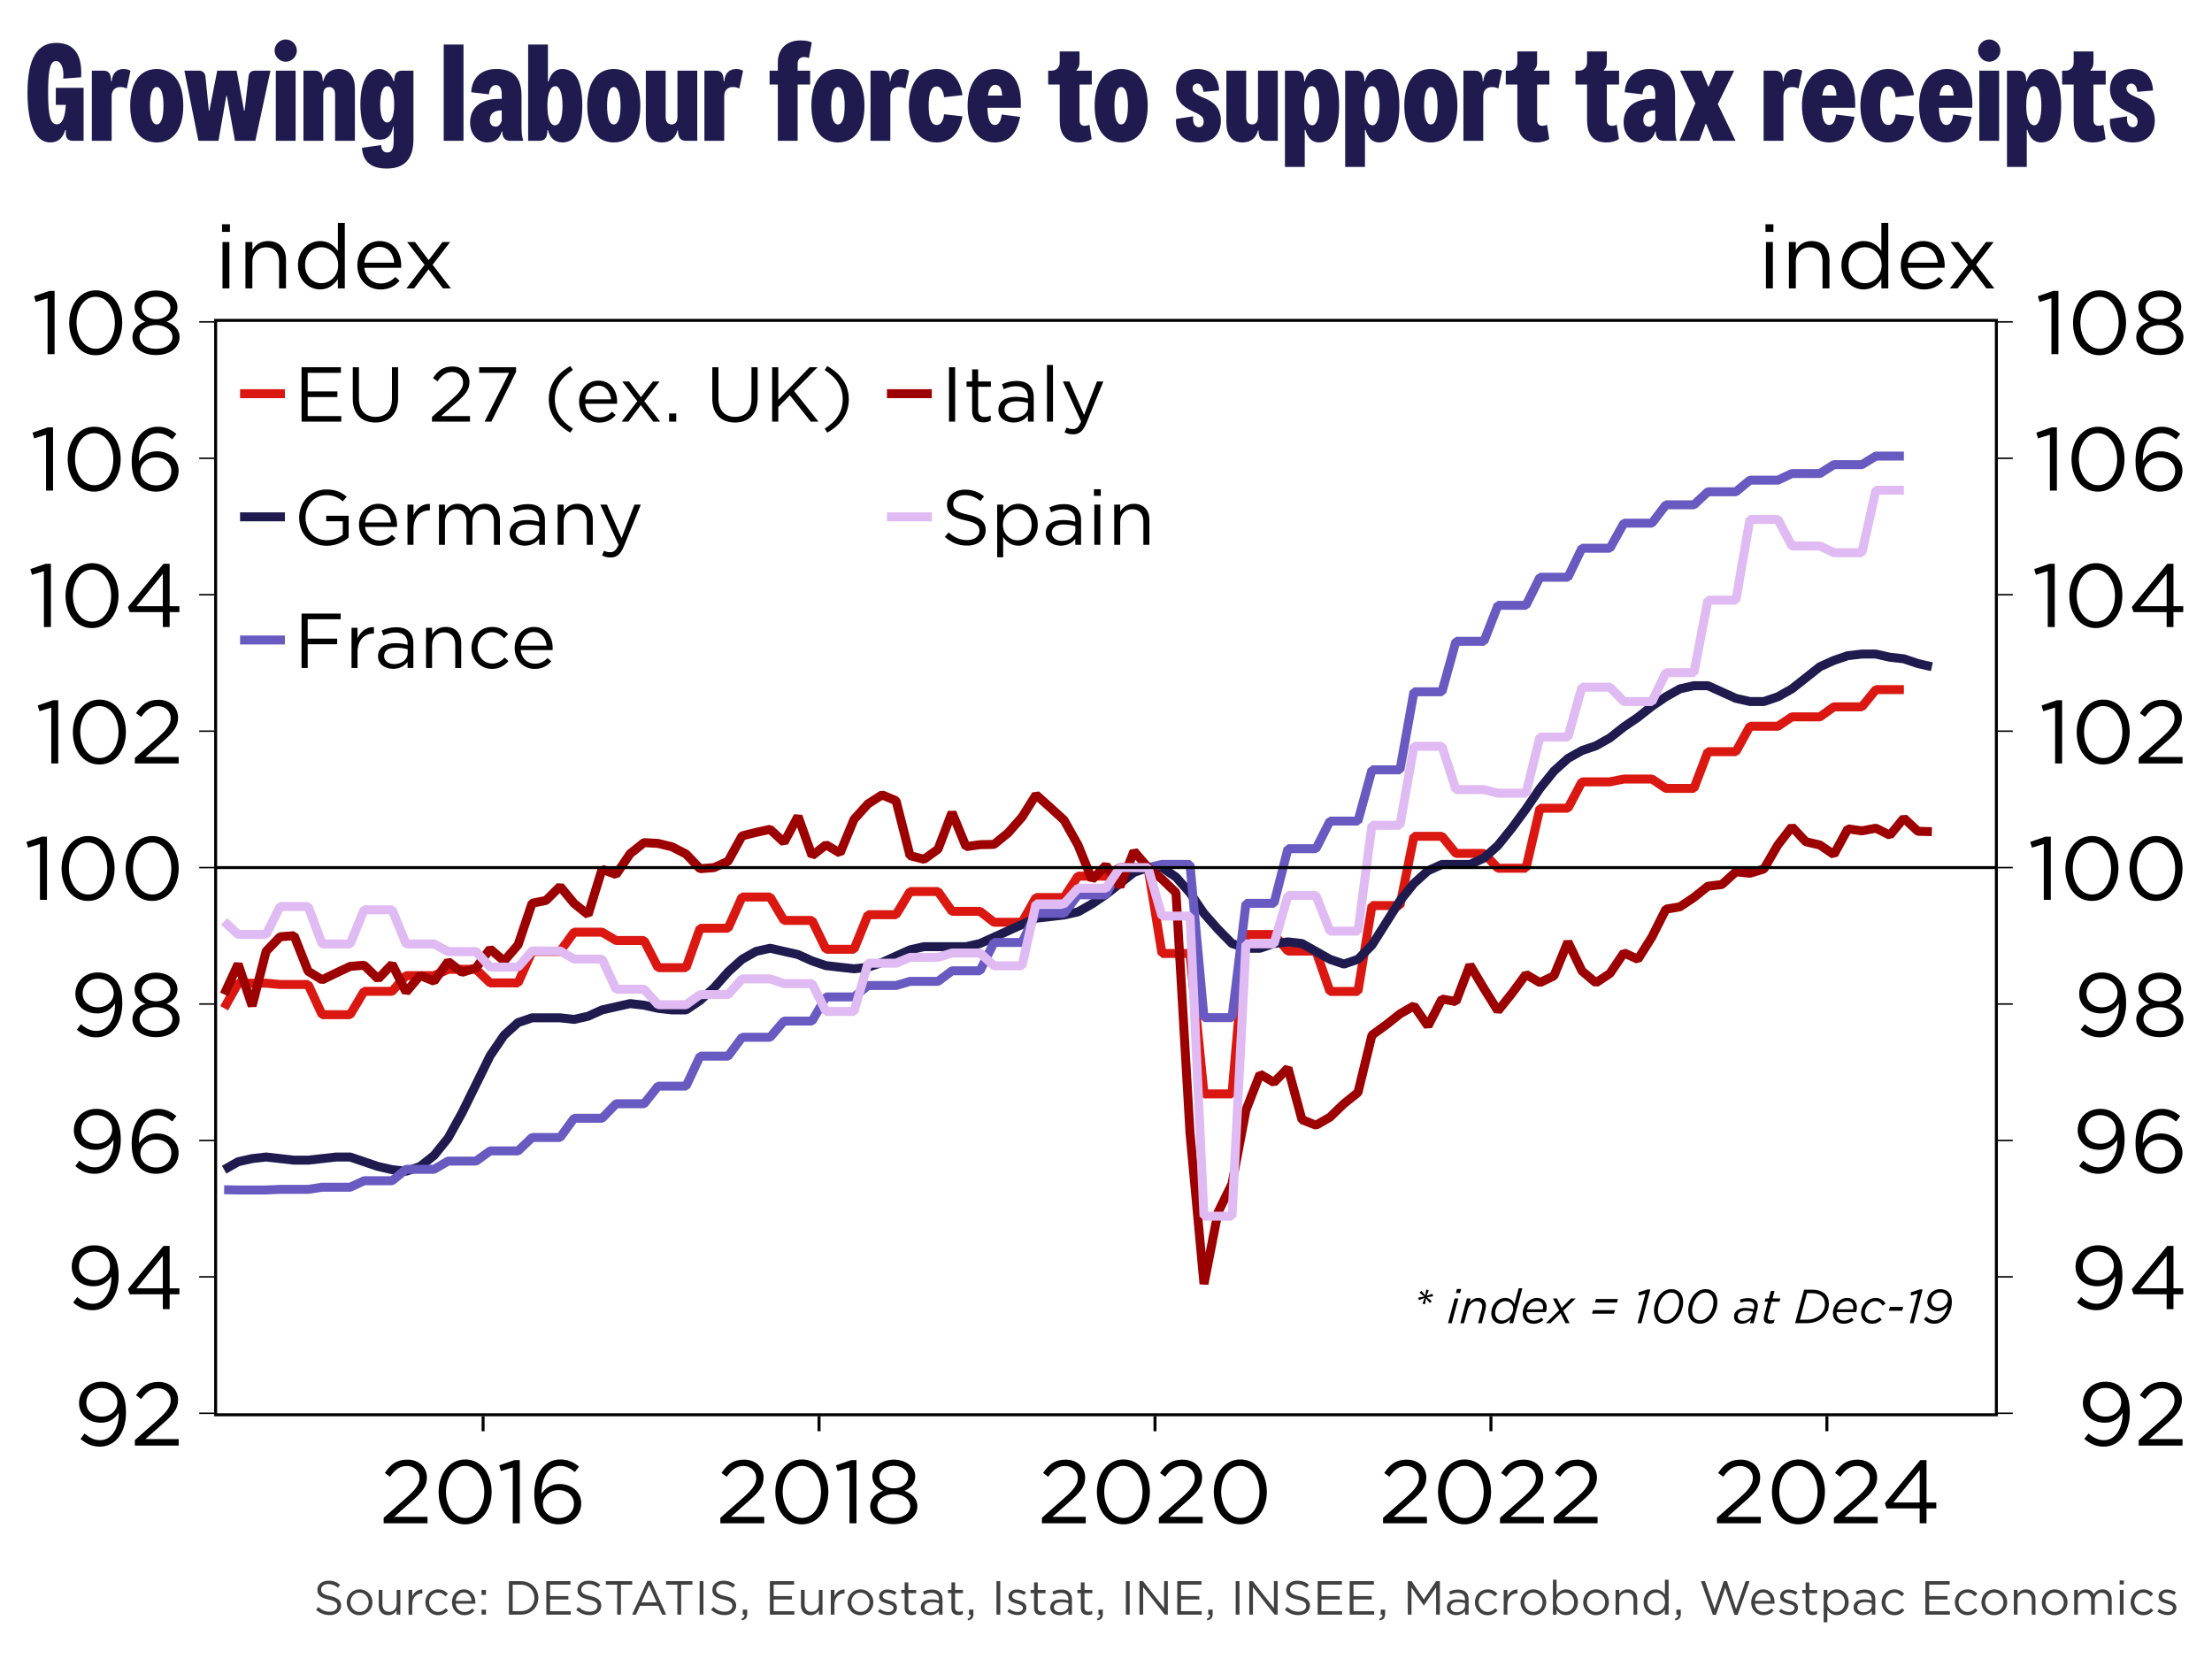 ﻿<?xml version="1.0" encoding="utf-8"?><svg version="1.1" baseProfile="basic" width="740" height="555" xmlns="http://www.w3.org/2000/svg"><rect width="100%" height="100%" fill="#808080" stroke="none"/><style><![CDATA[
text {
  white-space: pre;
}
]]></style><clipPath id="C0"><rect width="596.72" height="367.12" /></clipPath><clipPath id="C1"><rect width="596.72" height="367.12" /></clipPath><clipPath id="C2"><rect width="596.72" height="367.12" /></clipPath><clipPath id="C3"><rect width="187.073" height="25.2" /></clipPath><clipPath id="C4"><rect width="383.483" height="113.6" /></clipPath><clipPath id="C5"><rect width="2000" height="2000" /></clipPath><clipPath id="C6"><rect width="724" height="25.2" /></clipPath><g><rect width="740" height="555" fill="#ffffff" fill-opacity="0" /><g><rect width="740" height="555" fill="#ffffff" /><g transform="matrix(1 0 0 1 8 8)"><path d="M10.764 6.348 C17.158 6.348 19.55 10.764 19.136 17.848 L13.156 18.308 C13.524 14.352 12.144 12.42 10.764 12.42 8.878 12.42 8.096 14.95 8.096 23 8.096 31.05 8.924 33.58 11.04 33.58 12.972 33.58 13.8 30.774 14.03 27.094 L10.672 27.094 10.672 21.39 19.964 21.39 19.964 39.1 16.33 39.1 C14.858 39.1 14.03 38.272 14.03 36.8 L14.03 35.466 13.846 35.466 C13.064 37.904 11.73 39.652 8.786 39.652 4.094 39.652 1.196 34.086 1.196 23 1.196 10.994 4.83 6.348 10.764 6.348 Z M33.35 15.088 C34.27 15.088 35.052 15.318 35.65 15.686 L34.408 21.62 C33.81 21.298 33.074 21.114 32.2 21.114 30.36 21.114 29.348 22.402 29.348 24.242 L29.348 39.1 22.724 39.1 22.724 15.64 26.496 15.64 C28.198 15.64 29.164 16.33 29.164 19.228 L29.348 19.228 C29.624 16.238 31.234 15.088 33.35 15.088 Z M44.436 21.114 C43.102 21.114 42.182 23 42.182 27.37 42.182 31.74 43.102 33.626 44.436 33.626 45.77 33.626 46.69 31.74 46.69 27.37 46.69 23 45.77 21.114 44.436 21.114 Z M44.436 15.088 C49.726 15.088 53.314 19.182 53.314 27.37 53.314 35.558 49.726 39.652 44.436 39.652 39.146 39.652 35.558 35.558 35.558 27.37 35.558 19.182 39.146 15.088 44.436 15.088 Z M53.682 15.64 L58.512 15.64 C59.754 15.64 60.582 16.33 60.72 17.572 L61.87 29.026 62.054 29.026 64.676 15.64 71.162 15.64 73.646 29.026 73.83 29.026 75.164 17.526 C75.302 16.238 76.13 15.64 77.372 15.64 L82.478 15.64 77.418 39.1 70.61 39.1 67.896 24.058 67.712 24.058 65.09 39.1 58.374 39.1 53.682 15.64 Z M84.272 15.64 L90.896 15.64 90.896 39.1 84.272 39.1 84.272 15.64 Z M87.584 5.198 C89.608 5.198 91.31 6.9 91.31 8.924 91.31 10.948 89.608 12.65 87.584 12.65 85.56 12.65 83.858 10.948 83.858 8.924 83.858 6.9 85.56 5.198 87.584 5.198 Z M105.294 15.088 C108.974 15.088 110.722 17.618 110.722 21.804 L110.722 39.1 104.098 39.1 104.098 23.644 C104.098 22.126 103.454 21.114 102.12 21.114 100.786 21.114 100.142 22.126 100.142 23.644 L100.142 39.1 93.518 39.1 93.518 15.64 97.29 15.64 C98.992 15.64 99.958 16.514 99.958 19.136 L100.142 19.136 C100.694 16.79 102.442 15.088 105.294 15.088 Z M121.532 20.838 C120.106 20.838 119.186 22.862 119.186 26.91 119.186 30.958 120.152 32.982 121.532 32.982 122.912 32.982 123.878 30.958 123.878 26.91 123.878 22.862 122.958 20.838 121.532 20.838 Z M118.91 15.088 C121.118 15.088 122.912 16.698 123.694 19.228 L123.878 19.228 C123.878 16.514 124.844 15.64 126.546 15.64 L130.318 15.64 130.318 38.502 C130.318 44.068 128.294 48.392 121.348 48.392 115.552 48.392 113.298 45.402 113.114 41.446 L119.508 40.526 C119.646 42.09 120.198 43.01 121.624 43.01 123.05 43.01 123.694 41.722 123.694 39.376 L123.694 34.408 123.51 34.408 C122.912 37.812 121.118 38.732 118.91 38.732 115.23 38.732 112.562 34.776 112.562 26.91 112.562 19.044 115.23 15.088 118.91 15.088 Z M140.438 6.9 L147.062 6.9 147.062 39.1 140.438 39.1 140.438 6.9 Z M159.85 28.934 C157.228 28.934 155.848 30.038 155.848 32.108 155.848 33.488 156.584 34.362 157.826 34.362 158.746 34.362 159.39 33.626 159.85 32.476 L159.85 28.934 Z M157.964 15.088 C163.622 15.088 166.474 17.802 166.474 24.15 L166.474 33.994 C166.474 36.156 166.566 37.398 167.026 39.1 L162.702 39.1 C160.862 39.1 160.034 37.95 160.034 35.972 L159.85 35.972 C159.252 38.088 157.872 39.652 155.02 39.652 152.076 39.652 149.27 37.26 149.27 32.936 149.27 28.152 152.674 25.07 158.976 25.07 L159.85 25.07 159.85 23.598 C159.85 21.436 159.114 20.47 157.918 20.47 156.538 20.47 155.756 21.574 155.572 23.552 L149.638 22.862 C149.868 18.216 152.858 15.088 157.964 15.088 Z M177.836 20.838 C176.226 20.838 175.122 23 175.122 27.37 175.122 31.74 176.088 33.902 177.652 33.902 179.216 33.902 180.182 31.74 180.182 27.37 180.182 23 179.17 20.838 177.836 20.838 Z M168.682 6.9 L175.306 6.9 175.306 19.32 175.49 19.32 C176.272 16.56 177.836 15.088 180.09 15.088 184.414 15.088 186.806 19.044 186.806 27.37 186.806 35.696 184.414 39.652 180.09 39.652 177.56 39.652 175.95 38.042 175.306 35.512 L175.122 35.512 C175.122 38.18 174.156 39.1 172.454 39.1 L168.682 39.1 168.682 6.9 Z M197.34 21.114 C196.006 21.114 195.086 23 195.086 27.37 195.086 31.74 196.006 33.626 197.34 33.626 198.674 33.626 199.594 31.74 199.594 27.37 199.594 23 198.674 21.114 197.34 21.114 Z M197.34 15.088 C202.63 15.088 206.218 19.182 206.218 27.37 206.218 35.558 202.63 39.652 197.34 39.652 192.05 39.652 188.462 35.558 188.462 27.37 188.462 19.182 192.05 15.088 197.34 15.088 Z M208.058 15.64 L214.682 15.64 214.682 31.096 C214.682 32.614 215.326 33.626 216.66 33.626 217.994 33.626 218.638 32.614 218.638 31.096 L218.638 15.64 225.262 15.64 225.262 39.1 221.49 39.1 C219.788 39.1 218.822 38.226 218.822 35.604 L218.638 35.604 C218.086 37.95 216.338 39.652 213.486 39.652 209.806 39.652 208.058 37.122 208.058 32.936 L208.058 15.64 Z M238.28 15.088 C239.2 15.088 239.982 15.318 240.58 15.686 L239.338 21.62 C238.74 21.298 238.004 21.114 237.13 21.114 235.29 21.114 234.278 22.402 234.278 24.242 L234.278 39.1 227.654 39.1 227.654 15.64 231.426 15.64 C233.128 15.64 234.094 16.33 234.094 19.228 L234.278 19.228 C234.554 16.238 236.164 15.088 238.28 15.088 Z M259.762 5.52 C261.418 5.52 262.752 5.75 263.58 6.21 L262.614 11.454 C262.154 11.224 261.602 11.086 260.912 11.086 259.624 11.086 258.842 11.96 258.842 13.294 L258.842 15.64 263.028 15.64 263.028 20.286 258.842 20.286 258.842 39.1 252.218 39.1 252.218 20.286 249.458 20.286 249.458 15.64 252.218 15.64 252.218 12.788 C252.218 8.372 255.162 5.52 259.762 5.52 Z M272.32 21.114 C270.986 21.114 270.066 23 270.066 27.37 270.066 31.74 270.986 33.626 272.32 33.626 273.654 33.626 274.574 31.74 274.574 27.37 274.574 23 273.654 21.114 272.32 21.114 Z M272.32 15.088 C277.61 15.088 281.198 19.182 281.198 27.37 281.198 35.558 277.61 39.652 272.32 39.652 267.03 39.652 263.442 35.558 263.442 27.37 263.442 19.182 267.03 15.088 272.32 15.088 Z M293.848 15.088 C294.768 15.088 295.55 15.318 296.148 15.686 L294.906 21.62 C294.308 21.298 293.572 21.114 292.698 21.114 290.858 21.114 289.846 22.402 289.846 24.242 L289.846 39.1 283.222 39.1 283.222 15.64 286.994 15.64 C288.696 15.64 289.662 16.33 289.662 19.228 L289.846 19.228 C290.122 16.238 291.732 15.088 293.848 15.088 Z M305.256 15.088 C310.27 15.088 313.076 18.308 313.996 23.828 L307.832 24.518 C307.602 22.448 306.774 20.93 305.394 20.93 303.508 20.93 302.68 23.092 302.68 27.37 302.68 31.648 303.508 33.81 305.394 33.81 306.774 33.81 307.602 32.292 307.832 30.222 L313.996 30.912 C312.984 36.386 310.27 39.652 305.256 39.652 300.288 39.652 296.056 35.558 296.056 27.37 296.056 19.182 300.288 15.088 305.256 15.088 Z M325.036 20.378 C323.702 20.378 322.874 21.39 322.506 23.966 L327.244 23.966 C327.152 21.712 326.508 20.378 325.036 20.378 Z M324.944 15.088 C331.384 15.088 333.5 20.516 333.5 26.496 L333.5 28.06 322.322 28.06 C322.414 31.878 323.196 33.81 324.852 33.81 326.14 33.81 326.83 32.43 327.106 30.314 L333.27 31.096 C332.212 36.616 329.59 39.652 324.714 39.652 319.838 39.652 315.698 35.558 315.698 27.37 315.698 19.182 319.976 15.088 324.944 15.088 Z M346.518 9.2 L353.142 9.2 353.142 12.834 C353.142 14.214 352.682 14.996 352.13 15.456 L352.13 15.64 357.236 15.64 357.236 20.286 353.142 20.286 353.142 32.154 C353.142 33.35 353.694 34.086 354.844 34.086 355.488 34.086 355.948 33.948 356.454 33.718 L357.19 38.502 C356.27 39.192 354.706 39.652 353.05 39.652 348.22 39.652 346.518 36.57 346.518 32.2 L346.518 20.286 342.654 20.286 342.654 15.64 343.85 15.64 C345.368 15.64 346.518 14.49 346.518 12.972 L346.518 9.2 Z M367.08 21.114 C365.746 21.114 364.826 23 364.826 27.37 364.826 31.74 365.746 33.626 367.08 33.626 368.414 33.626 369.334 31.74 369.334 27.37 369.334 23 368.414 21.114 367.08 21.114 Z M367.08 15.088 C372.37 15.088 375.958 19.182 375.958 27.37 375.958 35.558 372.37 39.652 367.08 39.652 361.79 39.652 358.202 35.558 358.202 27.37 358.202 19.182 361.79 15.088 367.08 15.088 Z M392.61 15.088 C397.118 15.088 399.648 17.802 399.832 22.264 L394.588 22.724 C394.45 20.976 393.668 19.964 392.564 19.964 391.782 19.964 390.954 20.516 390.954 21.482 390.954 22.632 391.644 23.506 394.864 24.794 397.946 26.036 400.43 28.06 400.43 32.338 400.43 36.478 398.038 39.652 393.116 39.652 387.78 39.652 385.066 36.248 385.434 31.786 L391.184 30.912 C390.908 33.166 391.69 34.546 393.116 34.546 394.036 34.546 394.68 33.902 394.68 32.614 394.68 31.05 393.622 30.406 390.862 29.164 387.274 27.554 385.434 25.254 385.434 21.85 385.434 17.526 388.516 15.088 392.61 15.088 Z M402.27 15.64 L408.894 15.64 408.894 31.096 C408.894 32.614 409.538 33.626 410.872 33.626 412.206 33.626 412.85 32.614 412.85 31.096 L412.85 15.64 419.474 15.64 419.474 39.1 415.702 39.1 C414 39.1 413.034 38.226 413.034 35.604 L412.85 35.604 C412.298 37.95 410.55 39.652 407.698 39.652 404.018 39.652 402.27 37.122 402.27 32.936 L402.27 15.64 Z M430.836 20.838 C429.272 20.838 428.306 23 428.306 27.37 428.306 31.74 429.41 33.902 431.02 33.902 432.354 33.902 433.366 31.74 433.366 27.37 433.366 23 432.4 20.838 430.836 20.838 Z M433.274 15.088 C437.598 15.088 439.99 19.044 439.99 27.37 439.99 35.696 437.598 39.652 433.274 39.652 431.02 39.652 429.456 38.18 428.674 35.42 L428.49 35.42 428.49 47.84 421.866 47.84 421.866 15.64 425.638 15.64 C427.34 15.64 428.306 16.56 428.306 19.228 L428.49 19.228 C429.134 16.698 430.744 15.088 433.274 15.088 Z M450.984 20.838 C449.42 20.838 448.454 23 448.454 27.37 448.454 31.74 449.558 33.902 451.168 33.902 452.502 33.902 453.514 31.74 453.514 27.37 453.514 23 452.548 20.838 450.984 20.838 Z M453.422 15.088 C457.746 15.088 460.138 19.044 460.138 27.37 460.138 35.696 457.746 39.652 453.422 39.652 451.168 39.652 449.604 38.18 448.822 35.42 L448.638 35.42 448.638 47.84 442.014 47.84 442.014 15.64 445.786 15.64 C447.488 15.64 448.454 16.56 448.454 19.228 L448.638 19.228 C449.282 16.698 450.892 15.088 453.422 15.088 Z M470.672 21.114 C469.338 21.114 468.418 23 468.418 27.37 468.418 31.74 469.338 33.626 470.672 33.626 472.006 33.626 472.926 31.74 472.926 27.37 472.926 23 472.006 21.114 470.672 21.114 Z M470.672 15.088 C475.962 15.088 479.55 19.182 479.55 27.37 479.55 35.558 475.962 39.652 470.672 39.652 465.382 39.652 461.794 35.558 461.794 27.37 461.794 19.182 465.382 15.088 470.672 15.088 Z M492.2 15.088 C493.12 15.088 493.902 15.318 494.5 15.686 L493.258 21.62 C492.66 21.298 491.924 21.114 491.05 21.114 489.21 21.114 488.198 22.402 488.198 24.242 L488.198 39.1 481.574 39.1 481.574 15.64 485.346 15.64 C487.048 15.64 488.014 16.33 488.014 19.228 L488.198 19.228 C488.474 16.238 490.084 15.088 492.2 15.088 Z M499.606 9.2 L506.23 9.2 506.23 12.834 C506.23 14.214 505.77 14.996 505.218 15.456 L505.218 15.64 510.324 15.64 510.324 20.286 506.23 20.286 506.23 32.154 C506.23 33.35 506.782 34.086 507.932 34.086 508.576 34.086 509.036 33.948 509.542 33.718 L510.278 38.502 C509.358 39.192 507.794 39.652 506.138 39.652 501.308 39.652 499.606 36.57 499.606 32.2 L499.606 20.286 495.742 20.286 495.742 15.64 496.938 15.64 C498.456 15.64 499.606 14.49 499.606 12.972 L499.606 9.2 Z M522.928 9.2 L529.552 9.2 529.552 12.834 C529.552 14.214 529.092 14.996 528.54 15.456 L528.54 15.64 533.646 15.64 533.646 20.286 529.552 20.286 529.552 32.154 C529.552 33.35 530.104 34.086 531.254 34.086 531.898 34.086 532.358 33.948 532.864 33.718 L533.6 38.502 C532.68 39.192 531.116 39.652 529.46 39.652 524.63 39.652 522.928 36.57 522.928 32.2 L522.928 20.286 519.064 20.286 519.064 15.64 520.26 15.64 C521.778 15.64 522.928 14.49 522.928 12.972 L522.928 9.2 Z M545.744 28.934 C543.122 28.934 541.742 30.038 541.742 32.108 541.742 33.488 542.478 34.362 543.72 34.362 544.64 34.362 545.284 33.626 545.744 32.476 L545.744 28.934 Z M543.858 15.088 C549.516 15.088 552.368 17.802 552.368 24.15 L552.368 33.994 C552.368 36.156 552.46 37.398 552.92 39.1 L548.596 39.1 C546.756 39.1 545.928 37.95 545.928 35.972 L545.744 35.972 C545.146 38.088 543.766 39.652 540.914 39.652 537.97 39.652 535.164 37.26 535.164 32.936 535.164 28.152 538.568 25.07 544.87 25.07 L545.744 25.07 545.744 23.598 C545.744 21.436 545.008 20.47 543.812 20.47 542.432 20.47 541.65 21.574 541.466 23.552 L535.532 22.862 C535.762 18.216 538.752 15.088 543.858 15.088 Z M554.024 15.64 L561.246 15.64 563.454 20.93 563.638 20.93 565.892 15.64 572.148 15.64 566.674 26.818 572.608 39.1 565.11 39.1 562.764 33.442 562.58 33.442 560.51 39.1 553.84 39.1 559.176 26.542 554.024 15.64 Z M592.618 15.088 C593.538 15.088 594.32 15.318 594.918 15.686 L593.676 21.62 C593.078 21.298 592.342 21.114 591.468 21.114 589.628 21.114 588.616 22.402 588.616 24.242 L588.616 39.1 581.992 39.1 581.992 15.64 585.764 15.64 C587.466 15.64 588.432 16.33 588.432 19.228 L588.616 19.228 C588.892 16.238 590.502 15.088 592.618 15.088 Z M604.164 20.378 C602.83 20.378 602.002 21.39 601.634 23.966 L606.372 23.966 C606.28 21.712 605.636 20.378 604.164 20.378 Z M604.072 15.088 C610.512 15.088 612.628 20.516 612.628 26.496 L612.628 28.06 601.45 28.06 C601.542 31.878 602.324 33.81 603.98 33.81 605.268 33.81 605.958 32.43 606.234 30.314 L612.398 31.096 C611.34 36.616 608.718 39.652 603.842 39.652 598.966 39.652 594.826 35.558 594.826 27.37 594.826 19.182 599.104 15.088 604.072 15.088 Z M623.576 15.088 C628.59 15.088 631.396 18.308 632.316 23.828 L626.152 24.518 C625.922 22.448 625.094 20.93 623.714 20.93 621.828 20.93 621 23.092 621 27.37 621 31.648 621.828 33.81 623.714 33.81 625.094 33.81 625.922 32.292 626.152 30.222 L632.316 30.912 C631.304 36.386 628.59 39.652 623.576 39.652 618.608 39.652 614.376 35.558 614.376 27.37 614.376 19.182 618.608 15.088 623.576 15.088 Z M643.356 20.378 C642.022 20.378 641.194 21.39 640.826 23.966 L645.564 23.966 C645.472 21.712 644.828 20.378 643.356 20.378 Z M643.264 15.088 C649.704 15.088 651.82 20.516 651.82 26.496 L651.82 28.06 640.642 28.06 C640.734 31.878 641.516 33.81 643.172 33.81 644.46 33.81 645.15 32.43 645.426 30.314 L651.59 31.096 C650.532 36.616 647.91 39.652 643.034 39.652 638.158 39.652 634.018 35.558 634.018 27.37 634.018 19.182 638.296 15.088 643.264 15.088 Z M654.166 15.64 L660.79 15.64 660.79 39.1 654.166 39.1 654.166 15.64 Z M657.478 5.198 C659.502 5.198 661.204 6.9 661.204 8.924 661.204 10.948 659.502 12.65 657.478 12.65 655.454 12.65 653.752 10.948 653.752 8.924 653.752 6.9 655.454 5.198 657.478 5.198 Z M672.382 20.838 C670.818 20.838 669.852 23 669.852 27.37 669.852 31.74 670.956 33.902 672.566 33.902 673.9 33.902 674.912 31.74 674.912 27.37 674.912 23 673.946 20.838 672.382 20.838 Z M674.82 15.088 C679.144 15.088 681.536 19.044 681.536 27.37 681.536 35.696 679.144 39.652 674.82 39.652 672.566 39.652 671.002 38.18 670.22 35.42 L670.036 35.42 670.036 47.84 663.412 47.84 663.412 15.64 667.184 15.64 C668.886 15.64 669.852 16.56 669.852 19.228 L670.036 19.228 C670.68 16.698 672.29 15.088 674.82 15.088 Z M685.722 9.2 L692.346 9.2 692.346 12.834 C692.346 14.214 691.886 14.996 691.334 15.456 L691.334 15.64 696.44 15.64 696.44 20.286 692.346 20.286 692.346 32.154 C692.346 33.35 692.898 34.086 694.048 34.086 694.692 34.086 695.152 33.948 695.658 33.718 L696.394 38.502 C695.474 39.192 693.91 39.652 692.254 39.652 687.424 39.652 685.722 36.57 685.722 32.2 L685.722 20.286 681.858 20.286 681.858 15.64 683.054 15.64 C684.572 15.64 685.722 14.49 685.722 12.972 L685.722 9.2 Z M705.042 15.088 C709.55 15.088 712.08 17.802 712.264 22.264 L707.02 22.724 C706.882 20.976 706.1 19.964 704.996 19.964 704.214 19.964 703.386 20.516 703.386 21.482 703.386 22.632 704.076 23.506 707.296 24.794 710.378 26.036 712.862 28.06 712.862 32.338 712.862 36.478 710.47 39.652 705.548 39.652 700.212 39.652 697.498 36.248 697.866 31.786 L703.616 30.912 C703.34 33.166 704.122 34.546 705.548 34.546 706.468 34.546 707.112 33.902 707.112 32.614 707.112 31.05 706.054 30.406 703.294 29.164 699.706 27.554 697.866 25.254 697.866 21.85 697.866 17.526 700.948 15.088 705.042 15.088 Z" fill="#1f1b4f" /><g transform="matrix(1 0 0 1 0 59.68)"><g><g transform="matrix(1 0 0 1 63.64 39)"><g><rect x="0.5" y="0.5" width="595.72" height="366.12" fill="none" stroke="#ffffff" stroke-opacity="0" /><rect x="1" y="1" width="594.72" height="365.12" fill="#ffffff" fill-opacity="0" /></g></g><g clip-path="url(#C0)" transform="matrix(1 0 0 1 63.64 39)"><g><path d="M565.282 124.029 L565.282 124.029 555.916 124.029 551.233 129.775 541.867 129.775 537.185 133.139 527.819 133.139 523.136 136.285 513.77 136.285 509.088 144.783 499.722 144.783 495.039 157.072 485.673 157.072 480.991 153.937 471.625 153.937 466.942 154.876 457.576 154.876 452.894 163.713 443.528 163.713 438.845 183.778 429.479 183.778 424.797 178.83 415.431 178.83 410.748 173.107 401.382 173.107 396.7 196.274 387.334 196.274 382.651 225.002 373.285 225.002 368.603 211.501 359.237 211.501 354.554 205.952 345.188 205.952 340.506 259.279 331.14 259.279 326.457 212.299 317.091 212.299 312.409 183.56 303.043 183.56 298.36 186.411 288.994 186.411 284.312 193.576 274.946 193.576 270.263 201.856 260.897 201.856 256.214 198.208 246.849 198.208 242.166 191.578 232.8 191.578 228.117 199.322 218.752 199.322 214.069 210.879 204.703 210.879 200.02 201.244 190.655 201.244 185.972 193.402 176.606 193.402 171.923 203.866 162.558 203.866 157.875 217.039 148.509 217.039 143.826 207.951 134.461 207.951 129.778 205.166 120.412 205.166 115.729 211.61 106.364 211.61 101.681 222.129 92.315 222.129 87.632 217.607 78.267 217.607 73.584 219.704 64.218 219.704 59.535 224.958 50.17 224.958 45.487 232.768 36.121 232.768 31.438 222.675 22.073 222.675 17.39 222.228 8.024 222.228 3.341 230.606 " fill="none" stroke="#da1710" stroke-width="3" stroke-miterlimit="0.5" /><path d="M574.647 116.365 L574.647 116.365 569.964 115.306 565.282 113.719 560.599 113.19 555.916 112.132 551.233 112.132 546.55 112.661 541.867 114.248 537.185 116.365 532.502 120.068 527.819 123.772 523.136 126.417 518.453 128.005 513.77 128.005 509.088 126.947 504.405 124.83 499.722 122.714 495.039 122.714 490.356 123.772 485.673 126.417 480.991 129.592 476.308 133.296 471.625 136.47 466.942 140.174 462.259 142.819 457.576 144.407 452.894 147.052 448.211 151.285 443.528 157.105 438.845 163.983 434.162 170.333 429.479 176.153 424.797 180.385 420.114 182.502 410.748 182.502 406.065 184.618 401.382 188.851 396.7 194.671 392.017 202.078 387.334 209.486 382.651 214.248 377.968 215.835 373.285 214.248 368.603 211.602 363.92 208.957 359.237 208.428 354.554 208.957 349.871 210.544 345.188 210.544 340.506 208.957 335.823 204.195 331.14 198.904 326.457 192.026 321.774 186.735 317.091 183.56 312.409 183.56 307.726 185.147 303.043 188.851 298.36 192.555 293.677 195.729 288.994 198.375 284.312 199.433 279.629 199.962 274.946 200.491 270.263 202.608 265.58 204.724 260.897 206.84 256.214 208.957 251.532 210.015 237.483 210.015 232.8 211.073 228.117 213.189 223.435 215.306 218.752 216.893 214.069 217.422 209.386 216.893 204.703 216.364 200.02 214.777 195.338 212.66 190.655 211.602 185.972 210.544 181.289 211.602 176.606 214.248 171.923 218.48 167.241 223.771 162.558 228.004 157.875 231.179 153.192 231.179 148.509 230.65 143.826 229.592 139.144 229.062 134.461 230.121 129.778 231.179 125.095 233.295 120.412 234.353 115.729 233.824 106.364 233.824 101.681 235.412 96.998 239.644 92.315 246.523 87.632 256.046 82.95 265.57 78.267 274.036 73.584 279.856 68.901 283.56 64.218 285.147 59.535 284.618 54.853 283.56 50.17 281.972 45.487 280.385 40.804 280.385 36.121 280.914 31.438 281.443 26.756 281.443 22.073 280.914 17.39 280.385 12.707 280.914 8.024 281.972 3.341 284.618 " fill="none" stroke="#1f1b4f" stroke-width="3" stroke-miterlimit="0.5" /><path d="M565.282 45.895 L565.282 45.895 555.916 45.895 551.233 48.754 541.867 48.754 537.185 51.731 527.819 51.731 523.136 53.956 513.77 53.956 509.088 57.828 499.722 57.828 495.039 62.207 485.673 62.207 480.991 68.336 471.625 68.336 466.942 76.722 457.576 76.722 452.894 86.438 443.528 86.438 438.845 95.822 429.479 95.822 424.797 107.858 415.431 107.858 410.748 124.756 401.382 124.756 396.7 150.864 387.334 150.864 382.651 168 373.285 168 368.603 177.241 359.237 177.241 354.554 195.525 345.188 195.525 340.506 233.756 331.14 233.756 326.457 182.483 317.091 182.483 312.409 183.56 303.043 183.56 298.36 192.666 288.994 192.666 284.312 198.859 274.946 198.859 270.263 208.622 260.897 208.622 256.214 218.093 246.849 218.093 242.166 221.625 232.8 221.625 228.117 223.011 218.752 223.011 214.069 226.843 204.703 226.843 200.02 234.896 190.655 234.896 185.972 240.336 176.606 240.336 171.923 246.655 162.558 246.655 157.875 256.68 148.509 256.68 143.826 262.572 134.461 262.572 129.778 267.426 120.412 267.426 115.729 273.856 106.364 273.856 101.681 278.346 92.315 278.346 87.632 281.743 78.267 281.743 73.584 284.491 64.218 284.491 59.535 288.331 50.17 288.331 45.487 290.493 36.121 290.493 31.438 291.206 22.073 291.206 17.39 291.411 8.024 291.411 3.341 291.324 " fill="none" stroke="#685ac0" stroke-width="3" stroke-miterlimit="0.5" /><path d="M574.647 171.538 L574.647 171.538 569.964 171.41 565.282 167.026 560.599 172.724 555.916 170.386 551.233 171.27 546.55 170.603 541.867 179.187 537.185 176.01 532.502 174.924 527.819 169.943 523.136 175.972 518.453 184.026 513.77 185.452 509.088 184.974 504.405 189.228 499.722 189.795 495.039 193.562 490.356 196.685 485.673 197.469 480.991 206.786 476.308 214.232 471.625 212.082 466.942 218.996 462.259 222.095 457.576 218.133 452.894 208.417 448.211 219.786 443.528 222.043 438.845 219.292 434.162 225.637 429.479 231.498 424.797 224.016 420.114 216.157 415.431 228.384 410.748 227.525 406.065 236.57 401.382 229.807 396.7 232.502 392.017 236.223 387.334 239.614 382.651 258.797 377.968 262.542 373.285 267.065 368.603 269.75 363.92 267.896 359.237 250.626 354.554 255.423 349.871 252.649 345.188 264.708 340.506 289.355 335.823 298.95 331.14 322.873 326.457 272.261 321.774 191.959 317.091 187.429 312.409 183.56 307.726 178.1 303.043 189.921 298.36 182.816 293.677 187.575 288.994 176.004 284.312 167.671 279.629 163.393 274.946 159.21 270.263 166.68 265.58 171.989 260.897 175.796 256.214 175.895 251.532 176.557 246.849 165.121 242.166 177.409 237.483 180.781 232.8 179.575 228.117 161.195 223.435 159.239 218.752 162.243 214.069 167.427 209.386 178.716 204.703 175.946 200.02 179.572 195.338 166.416 190.655 175.107 185.972 170.759 181.289 171.794 176.606 172.965 171.923 181.444 167.241 183.569 162.558 183.942 157.875 179.03 153.192 176.618 148.509 175.474 143.826 175.208 139.144 178.934 134.461 185.881 129.778 184.131 125.095 199.33 120.412 195.543 115.729 189.873 111.047 194.529 106.364 195.49 101.681 209.388 96.998 214.82 92.315 210.795 87.632 217.108 82.95 218.611 78.267 214.984 73.584 221.568 68.901 219.628 64.218 225.223 59.535 215.875 54.853 220.795 50.17 216.222 45.487 216.624 40.804 218.832 36.121 221.105 31.438 218.233 26.756 206.356 22.073 206.698 17.39 211.56 12.707 229.828 8.024 215.838 3.341 225.995 " fill="none" stroke="#9d0000" stroke-width="3" stroke-miterlimit="0.5" /><path d="M565.282 57.314 L565.282 57.314 555.916 57.314 551.233 78.214 541.867 78.214 537.185 75.977 527.819 75.977 523.136 67.069 513.77 67.069 509.088 94.098 499.722 94.098 495.039 118.358 485.673 118.358 480.991 128.034 471.625 128.034 466.942 123.216 457.576 123.216 452.894 139.898 443.528 139.898 438.845 158.679 429.479 158.679 424.797 157.477 415.431 157.477 410.748 142.982 401.382 142.982 396.7 169.4 387.334 169.4 382.651 204.824 373.285 204.824 368.603 192.891 359.237 192.891 354.554 209.081 345.188 209.081 340.506 300.188 331.14 300.188 326.457 199.779 317.091 199.779 312.409 183.56 303.043 183.56 298.36 190.467 288.994 190.467 284.312 195.71 274.946 195.71 270.263 216.412 260.897 216.412 256.214 212.136 246.849 212.136 242.166 213.594 232.8 213.594 228.117 215.545 218.752 215.545 214.069 231.695 204.703 231.695 200.02 222.364 190.655 222.364 185.972 220.797 176.606 220.797 171.923 226.049 162.558 226.049 157.875 229.429 148.509 229.429 143.826 224.246 134.461 224.246 129.778 214.156 120.412 214.156 115.729 211.456 106.364 211.456 101.681 216.846 92.315 216.846 87.632 211.653 78.267 211.653 73.584 209.111 64.218 209.111 59.535 197.68 50.17 197.68 45.487 209.121 36.121 209.121 31.438 196.567 22.073 196.567 17.39 205.938 8.024 205.938 3.341 201.582 " fill="none" stroke="#e0baf2" stroke-width="3" stroke-miterlimit="0.5" /></g></g><g transform="matrix(1 0 0 1 63.64 0)"><path d="M2.79 13.29 L5.1 13.29 5.1 28.8 2.79 28.8 2.79 13.29 Z M2.64 7.35 L5.28 7.35 5.28 9.9 2.64 9.9 2.64 7.35 Z M18.09 12.96 C21.84 12.96 24.03 15.48 24.03 19.17 L24.03 28.8 21.72 28.8 21.72 19.74 C21.72 16.86 20.16 15.06 17.43 15.06 14.76 15.06 12.78 17.01 12.78 19.92 L12.78 28.8 10.47 28.8 10.47 13.29 12.78 13.29 12.78 15.99 C13.8 14.31 15.42 12.96 18.09 12.96 Z M35.88 15.03 C32.88 15.03 30.42 17.25 30.42 21 L30.42 21.06 C30.42 24.72 32.94 27.06 35.88 27.06 38.76 27.06 41.49 24.63 41.49 21.06 L41.49 21 C41.49 17.43 38.76 15.03 35.88 15.03 Z M41.4 6.9 L43.71 6.9 43.71 28.8 41.4 28.8 41.4 25.68 C40.14 27.54 38.31 29.13 35.46 29.13 31.74 29.13 28.05 26.19 28.05 21.09 L28.05 21.03 C28.05 15.96 31.74 12.96 35.46 12.96 38.34 12.96 40.2 14.52 41.4 16.26 L41.4 6.9 Z M55.29 14.91 C52.59 14.91 50.55 17.16 50.25 20.19 L60.24 20.19 C60 17.37 58.38 14.91 55.29 14.91 Z M55.35 12.96 C59.94 12.96 62.58 16.62 62.58 21.15 62.58 21.45 62.58 21.63 62.55 21.9 L50.25 21.9 C50.58 25.26 52.95 27.15 55.71 27.15 57.84 27.15 59.34 26.28 60.6 24.96 L62.04 26.25 C60.48 27.99 58.59 29.16 55.65 29.16 51.39 29.16 47.91 25.89 47.91 21.09 L47.91 21.03 C47.91 16.56 51.06 12.96 55.35 12.96 Z M64.56 13.29 L67.2 13.29 71.76 19.35 76.38 13.29 78.96 13.29 73.08 20.88 79.2 28.8 76.53 28.8 71.73 22.41 66.9 28.8 64.32 28.8 70.38 20.91 64.56 13.29 Z" /></g><g transform="matrix(1 0 0 1 579.99 0)"><path d="M2.79 13.29 L5.1 13.29 5.1 28.8 2.79 28.8 2.79 13.29 Z M2.64 7.35 L5.28 7.35 5.28 9.9 2.64 9.9 2.64 7.35 Z M18.09 12.96 C21.84 12.96 24.03 15.48 24.03 19.17 L24.03 28.8 21.72 28.8 21.72 19.74 C21.72 16.86 20.16 15.06 17.43 15.06 14.76 15.06 12.78 17.01 12.78 19.92 L12.78 28.8 10.47 28.8 10.47 13.29 12.78 13.29 12.78 15.99 C13.8 14.31 15.42 12.96 18.09 12.96 Z M35.88 15.03 C32.88 15.03 30.42 17.25 30.42 21 L30.42 21.06 C30.42 24.72 32.94 27.06 35.88 27.06 38.76 27.06 41.49 24.63 41.49 21.06 L41.49 21 C41.49 17.43 38.76 15.03 35.88 15.03 Z M41.4 6.9 L43.71 6.9 43.71 28.8 41.4 28.8 41.4 25.68 C40.14 27.54 38.31 29.13 35.46 29.13 31.74 29.13 28.05 26.19 28.05 21.09 L28.05 21.03 C28.05 15.96 31.74 12.96 35.46 12.96 38.34 12.96 40.2 14.52 41.4 16.26 L41.4 6.9 Z M55.29 14.91 C52.59 14.91 50.55 17.16 50.25 20.19 L60.24 20.19 C60 17.37 58.38 14.91 55.29 14.91 Z M55.35 12.96 C59.94 12.96 62.58 16.62 62.58 21.15 62.58 21.45 62.58 21.63 62.55 21.9 L50.25 21.9 C50.58 25.26 52.95 27.15 55.71 27.15 57.84 27.15 59.34 26.28 60.6 24.96 L62.04 26.25 C60.48 27.99 58.59 29.16 55.65 29.16 51.39 29.16 47.91 25.89 47.91 21.09 L47.91 21.03 C47.91 16.56 51.06 12.96 55.35 12.96 Z M64.56 13.29 L67.2 13.29 71.76 19.35 76.38 13.29 78.96 13.29 73.08 20.88 79.2 28.8 76.53 28.8 71.73 22.41 66.9 28.8 64.32 28.8 70.38 20.91 64.56 13.29 Z" /></g><g transform="matrix(1 0 0 1 63.64 39)"><rect x="0.5" y="0.5" width="595.72" height="366.12" fill="none" stroke="#000000" /></g><g transform="matrix(1 0 0 1 63.64 39)"><g clip-path="url(#C1)"><path d="M0 183.56 L596.72 183.56 " fill="none" stroke="#000000" /></g></g><g transform="matrix(1 0 0 1 63.64 39)"><g clip-path="url(#C2)"><g clip-path="url(#C3)" transform="matrix(1 0 0 1 397.718 317.619)"><g><rect x="0.5" y="0.5" width="186.073" height="24.2" fill="none" stroke="#ffffff" stroke-opacity="0" /><rect x="1" y="1" width="185.073" height="23.2" fill="#bfc4bf" fill-opacity="0" /><g transform="matrix(1 0 0 1 3 3)"><g><path d="M4.8 4.112 L5.616 4.32 4.928 6.208 6.832 5.52 7.072 6.352 5.04 6.688 6.624 8 6 8.608 4.704 7.056 4.352 9.04 3.536 8.832 4.224 6.928 2.32 7.616 2.08 6.8 4.112 6.448 2.528 5.136 3.152 4.528 4.448 6.08 4.8 4.112 Z M14.288 7.088 L15.52 7.088 13.296 15.36 12.064 15.36 14.288 7.088 Z M15.056 3.92 L16.464 3.92 16.096 5.28 14.688 5.28 15.056 3.92 Z M22.144 6.912 C23.744 6.912 24.768 7.904 24.768 9.472 24.768 9.856 24.672 10.32 24.576 10.752 L23.344 15.36 22.112 15.36 23.376 10.672 C23.44 10.4 23.488 10.016 23.488 9.744 23.488 8.656 22.8 8.016 21.648 8.016 20.368 8.016 19.088 9.12 18.656 10.688 L17.408 15.36 16.176 15.36 18.384 7.088 19.616 7.088 19.264 8.432 C20 7.584 20.88 6.912 22.144 6.912 Z M31.296 8 C30.416 8 29.616 8.368 29.024 8.96 28.272 9.696 27.84 10.784 27.84 11.936 27.84 13.472 28.784 14.464 30.176 14.464 31.056 14.464 31.936 14.048 32.624 13.36 33.36 12.624 33.856 11.616 33.856 10.56 33.856 9.12 32.816 8 31.296 8 Z M35.696 3.68 L36.928 3.68 33.808 15.36 32.576 15.36 32.96 13.952 C32.16 14.848 31.152 15.552 29.824 15.552 27.952 15.552 26.544 14.144 26.544 12.048 26.544 10.512 27.152 9.184 28.08 8.256 28.928 7.408 30.032 6.912 31.184 6.912 32.88 6.912 33.824 7.872 34.288 8.96 L35.696 3.68 Z M41.808 7.952 C40.896 7.952 40.112 8.352 39.504 8.944 39.024 9.424 38.672 10.048 38.464 10.72 L43.792 10.72 C43.84 10.576 43.872 10.368 43.872 10.08 43.872 8.944 43.232 7.952 41.808 7.952 Z M41.872 6.912 C43.968 6.912 45.072 8.352 45.072 10.08 45.072 10.64 44.96 11.168 44.784 11.648 L38.304 11.648 C38.288 11.76 38.288 11.872 38.288 11.984 38.288 13.456 39.216 14.496 40.736 14.496 41.792 14.496 42.576 14.128 43.344 13.52 L43.968 14.32 C43.12 15.04 42.112 15.552 40.64 15.552 38.496 15.552 37.056 14.096 37.056 12.032 37.056 10.656 37.648 9.28 38.624 8.304 39.472 7.456 40.592 6.912 41.872 6.912 Z M47.152 7.088 L48.512 7.088 50.08 10.24 53.232 7.088 54.784 7.088 50.576 11.184 52.736 15.36 51.376 15.36 49.728 12 46.336 15.36 44.784 15.36 49.232 11.072 47.152 7.088 Z M60.56 11.008 L67.904 11.008 67.584 12.192 60.224 12.192 60.56 11.008 Z M61.552 7.264 L68.912 7.264 68.592 8.448 61.248 8.448 61.552 7.264 Z M78.816 4.08 L79.76 4.08 76.736 15.36 75.472 15.36 78.112 5.488 75.84 6.144 75.808 5.04 78.816 4.08 Z M86.704 5.12 C85.792 5.12 84.944 5.552 84.24 6.256 83.056 7.456 82.288 9.392 82.288 11.232 82.288 13.056 83.216 14.4 84.976 14.4 85.888 14.4 86.736 13.968 87.456 13.264 88.64 12.064 89.408 10.128 89.408 8.288 89.408 6.464 88.464 5.12 86.704 5.12 Z M86.8 3.968 C89.296 3.968 90.72 5.776 90.72 8.288 90.72 10.4 89.872 12.576 88.448 13.984 87.504 14.944 86.272 15.552 84.896 15.552 82.384 15.552 80.976 13.744 80.976 11.232 80.976 9.12 81.824 6.944 83.232 5.536 84.192 4.576 85.408 3.968 86.8 3.968 Z M98.144 5.12 C97.232 5.12 96.384 5.552 95.68 6.256 94.496 7.456 93.728 9.392 93.728 11.232 93.728 13.056 94.656 14.4 96.416 14.4 97.328 14.4 98.176 13.968 98.896 13.264 100.08 12.064 100.848 10.128 100.848 8.288 100.848 6.464 99.904 5.12 98.144 5.12 Z M98.24 3.968 C100.736 3.968 102.16 5.776 102.16 8.288 102.16 10.4 101.312 12.576 99.888 13.984 98.944 14.944 97.712 15.552 96.336 15.552 93.824 15.552 92.416 13.744 92.416 11.232 92.416 9.12 93.264 6.944 94.672 5.536 95.632 4.576 96.848 3.968 98.24 3.968 Z M111.456 11.168 C110.608 11.168 109.936 11.424 109.504 11.856 109.152 12.192 108.976 12.624 108.976 13.104 108.976 13.984 109.664 14.576 110.736 14.576 112.128 14.576 113.584 13.568 113.984 12.112 L114.144 11.536 C113.424 11.328 112.48 11.168 111.456 11.168 Z M112.464 6.976 C114.544 6.976 115.712 7.936 115.712 9.536 115.712 9.888 115.648 10.288 115.536 10.672 L114.288 15.36 113.088 15.36 113.44 14.064 C112.672 14.944 111.664 15.536 110.352 15.536 108.96 15.536 107.728 14.72 107.728 13.248 107.728 12.448 108.016 11.776 108.512 11.28 109.168 10.624 110.192 10.256 111.408 10.256 112.512 10.256 113.552 10.48 114.352 10.704 L114.4 10.512 C114.464 10.272 114.512 9.968 114.512 9.744 114.512 8.672 113.776 8.064 112.272 8.064 111.392 8.064 110.672 8.24 109.936 8.496 L109.728 7.472 C110.544 7.168 111.392 6.976 112.464 6.976 Z M120.08 4.592 L121.296 4.592 120.624 7.088 123.232 7.088 122.944 8.176 120.336 8.176 119.056 12.944 C119.024 13.136 118.992 13.376 118.992 13.552 118.992 14.128 119.424 14.4 120.128 14.4 120.496 14.4 120.896 14.32 121.328 14.144 L121.024 15.264 C120.592 15.44 120.192 15.504 119.712 15.504 118.528 15.504 117.696 14.944 117.696 13.872 117.696 13.584 117.744 13.264 117.808 13.008 L119.104 8.176 117.968 8.176 118.256 7.088 119.408 7.088 120.08 4.592 Z M132.144 5.328 L129.76 14.192 132.128 14.192 C134 14.192 135.616 13.568 136.752 12.432 137.648 11.536 138.16 10.32 138.16 8.944 138.16 7.888 137.824 7.056 137.216 6.464 136.48 5.728 135.296 5.328 133.808 5.328 L132.144 5.328 Z M131.184 4.16 L133.888 4.16 C135.76 4.16 137.28 4.688 138.256 5.648 139.056 6.448 139.472 7.504 139.472 8.864 139.472 10.576 138.848 12.08 137.712 13.232 136.368 14.576 134.352 15.36 131.968 15.36 L128.176 15.36 131.184 4.16 Z M145.584 7.952 C144.672 7.952 143.888 8.352 143.28 8.944 142.8 9.424 142.448 10.048 142.24 10.72 L147.568 10.72 C147.616 10.576 147.648 10.368 147.648 10.08 147.648 8.944 147.008 7.952 145.584 7.952 Z M145.648 6.912 C147.744 6.912 148.848 8.352 148.848 10.08 148.848 10.64 148.736 11.168 148.56 11.648 L142.08 11.648 C142.064 11.76 142.064 11.872 142.064 11.984 142.064 13.456 142.992 14.496 144.512 14.496 145.568 14.496 146.352 14.128 147.12 13.52 L147.744 14.32 C146.896 15.04 145.888 15.552 144.416 15.552 142.272 15.552 140.832 14.096 140.832 12.032 140.832 10.656 141.424 9.28 142.4 8.304 143.248 7.456 144.368 6.912 145.648 6.912 Z M155.12 6.912 C156.848 6.912 157.888 7.824 158.416 8.848 L157.424 9.488 C156.944 8.672 156.288 8 155.04 8 154.176 8 153.344 8.4 152.72 9.04 152 9.76 151.52 10.8 151.52 11.904 151.52 13.536 152.688 14.464 153.984 14.464 154.96 14.464 155.712 14.032 156.432 13.376 L157.152 14.176 C156.304 14.976 155.296 15.552 153.92 15.552 151.984 15.552 150.256 14.208 150.256 11.936 150.256 10.56 150.832 9.28 151.76 8.352 152.64 7.472 153.84 6.912 155.12 6.912 Z" /><path d="M159.872 9.904 L164.336 9.904 164 11.2 159.536 11.2 159.872 9.904 Z" /><path d="M169.888 4.08 L170.832 4.08 167.808 15.36 166.544 15.36 169.184 5.488 166.912 6.144 166.88 5.04 169.888 4.08 Z M176.752 5.072 C175.856 5.072 175.104 5.408 174.56 5.936 174.032 6.464 173.712 7.184 173.712 7.952 173.696 9.12 174.512 10.24 176.224 10.24 177.136 10.24 177.92 9.872 178.464 9.328 178.976 8.832 179.28 8.112 179.28 7.408 179.28 6.752 179.056 6.192 178.64 5.776 178.144 5.296 177.504 5.072 176.752 5.072 Z M176.784 3.968 C177.872 3.968 178.864 4.352 179.504 4.992 180.208 5.696 180.608 6.656 180.608 8.16 180.608 10.512 179.696 12.608 178.368 13.936 177.312 14.992 176.112 15.552 174.704 15.552 173.296 15.552 172.112 14.944 171.264 14.016 L172.096 13.152 C172.816 13.92 173.648 14.4 174.768 14.4 175.776 14.4 176.656 14.016 177.472 13.2 178.352 12.336 179.04 10.992 179.184 9.648 178.608 10.448 177.504 11.328 175.936 11.328 173.76 11.328 172.4 9.888 172.4 8.048 172.4 6.976 172.848 6 173.584 5.264 174.4 4.464 175.488 3.968 176.784 3.968 Z" /></g></g></g></g><g clip-path="url(#C4)" transform="matrix(1 0 0 1 7.672 9.423)"><g><rect width="383.483" height="113.6" fill="#bfc4bf" fill-opacity="0" /><g transform="matrix(1 0 0 1 -5 -5)"><g><g transform="matrix(1 0 0 1 5 5)"><g><g transform="matrix(1 0 0 1 1 14.1)"><path d="M0 1.5 L15 1.5 " fill="none" stroke="#da1710" stroke-width="3" /></g><g transform="matrix(1 0 0 1 16 0)"><g transform="matrix(1 0 0 1 3 0)"><path d="M2.574 6.76 L15.73 6.76 15.73 8.632 4.628 8.632 4.628 14.846 14.56 14.846 14.56 16.718 4.628 16.718 4.628 23.088 15.86 23.088 15.86 24.96 2.574 24.96 2.574 6.76 Z M19.708 6.76 L21.762 6.76 21.762 17.212 C21.762 21.138 23.842 23.348 27.326 23.348 30.68 23.348 32.812 21.32 32.812 17.342 L32.812 6.76 34.866 6.76 34.866 17.186 C34.866 22.49 31.824 25.246 27.274 25.246 22.776 25.246 19.708 22.49 19.708 17.342 L19.708 6.76 Z M53.092 6.5 C56.368 6.5 58.734 8.684 58.734 11.648 L58.734 11.7 C58.734 14.352 57.33 15.99 54.132 18.772 L49.27 23.088 58.916 23.088 58.916 24.96 46.202 24.96 46.202 23.374 52.806 17.55 C55.588 15.054 56.602 13.65 56.602 11.83 56.602 9.698 54.912 8.346 52.936 8.346 50.856 8.346 49.504 9.438 48.048 11.466 L46.54 10.374 C48.178 7.93 49.894 6.5 53.092 6.5 Z M61.984 6.76 L74.334 6.76 74.334 8.294 66.066 24.96 63.778 24.96 71.994 8.632 61.984 8.632 61.984 6.76 Z M92.482 6.37 L93.34 7.696 C89.388 10.218 87.308 13.338 87.308 17.498 87.308 21.658 89.388 24.778 93.34 27.3 L92.482 28.626 C87.854 26.026 85.28 22.282 85.28 17.498 85.28 12.714 87.854 8.97 92.482 6.37 Z M101.816 12.922 C99.476 12.922 97.708 14.872 97.448 17.498 L106.106 17.498 C105.898 15.054 104.494 12.922 101.816 12.922 Z M101.868 11.232 C105.846 11.232 108.134 14.404 108.134 18.33 108.134 18.59 108.134 18.746 108.108 18.98 L97.448 18.98 C97.734 21.892 99.788 23.53 102.18 23.53 104.026 23.53 105.326 22.776 106.418 21.632 L107.666 22.75 C106.314 24.258 104.676 25.272 102.128 25.272 98.436 25.272 95.42 22.438 95.42 18.278 L95.42 18.226 C95.42 14.352 98.15 11.232 101.868 11.232 Z M109.85 11.518 L112.138 11.518 116.09 16.77 120.094 11.518 122.33 11.518 117.234 18.096 122.538 24.96 120.224 24.96 116.064 19.422 111.878 24.96 109.642 24.96 114.894 18.122 109.85 11.518 Z M125.528 22.23 L127.92 22.23 127.92 24.96 125.528 24.96 125.528 22.23 Z M139.984 6.76 L142.038 6.76 142.038 17.212 C142.038 21.138 144.118 23.348 147.602 23.348 150.956 23.348 153.088 21.32 153.088 17.342 L153.088 6.76 155.142 6.76 155.142 17.186 C155.142 22.49 152.1 25.246 147.55 25.246 143.052 25.246 139.984 22.49 139.984 17.342 L139.984 6.76 Z M160.004 6.76 L162.058 6.76 162.058 17.628 172.51 6.76 175.188 6.76 167.362 14.716 175.5 24.96 172.926 24.96 165.932 16.146 162.058 20.072 162.058 24.96 160.004 24.96 160.004 6.76 Z M178.438 6.37 C183.066 8.97 185.64 12.714 185.64 17.498 185.64 22.282 183.066 26.026 178.438 28.626 L177.58 27.3 C181.532 24.778 183.612 21.658 183.612 17.498 183.612 13.338 181.532 10.218 177.58 7.696 L178.438 6.37 Z" /></g></g></g></g><g transform="matrix(1 0 0 1 5 46.2)"><g><g transform="matrix(1 0 0 1 1 14.1)"><path d="M0 1.5 L15 1.5 " fill="none" stroke="#1f1b4f" stroke-width="3" /></g><g transform="matrix(1 0 0 1 16 0)"><g transform="matrix(1 0 0 1 3 0)"><path d="M10.894 6.448 C13.962 6.448 15.86 7.332 17.68 8.866 L16.354 10.426 C14.95 9.204 13.39 8.346 10.816 8.346 6.786 8.346 3.9 11.752 3.9 15.808 L3.9 15.86 C3.9 20.202 6.682 23.426 11.102 23.426 13.182 23.426 15.106 22.62 16.354 21.606 L16.354 17.082 10.816 17.082 10.816 15.236 18.33 15.236 18.33 22.49 C16.64 23.998 14.092 25.272 11.024 25.272 5.304 25.272 1.768 21.112 1.768 15.912 L1.768 15.86 C1.768 10.868 5.434 6.448 10.894 6.448 Z M28.184 12.922 C25.844 12.922 24.076 14.872 23.816 17.498 L32.474 17.498 C32.266 15.054 30.862 12.922 28.184 12.922 Z M28.236 11.232 C32.214 11.232 34.502 14.404 34.502 18.33 34.502 18.59 34.502 18.746 34.476 18.98 L23.816 18.98 C24.102 21.892 26.156 23.53 28.548 23.53 30.394 23.53 31.694 22.776 32.786 21.632 L34.034 22.75 C32.682 24.258 31.044 25.272 28.496 25.272 24.804 25.272 21.788 22.438 21.788 18.278 L21.788 18.226 C21.788 14.352 24.518 11.232 28.236 11.232 Z M45.5 11.284 L45.5 13.442 45.344 13.442 C42.406 13.442 40.014 15.548 40.014 19.604 L40.014 24.96 38.012 24.96 38.012 11.518 40.014 11.518 40.014 15.028 C41.002 12.792 42.952 11.18 45.5 11.284 Z M54.886 11.232 C57.07 11.232 58.474 12.402 59.202 13.91 60.164 12.428 61.594 11.232 63.934 11.232 67.028 11.232 68.926 13.312 68.926 16.64 L68.926 24.96 66.924 24.96 66.924 17.108 C66.924 14.508 65.624 13.052 63.44 13.052 61.412 13.052 59.722 14.56 59.722 17.212 L59.722 24.96 57.746 24.96 57.746 17.056 C57.746 14.534 56.42 13.052 54.288 13.052 52.156 13.052 50.544 14.82 50.544 17.29 L50.544 24.96 48.542 24.96 48.542 11.518 50.544 11.518 50.544 13.78 C51.428 12.454 52.624 11.232 54.886 11.232 Z M78.13 18.148 C75.608 18.148 74.204 19.24 74.204 20.93 L74.204 20.982 C74.204 22.672 75.764 23.66 77.584 23.66 80.054 23.66 82.082 22.152 82.082 20.02 L82.082 18.72 C81.094 18.434 79.768 18.148 78.13 18.148 Z M78.26 11.336 C80.158 11.336 81.614 11.83 82.602 12.818 83.512 13.728 83.98 15.028 83.98 16.744 L83.98 24.96 82.056 24.96 82.056 22.932 C81.12 24.154 79.56 25.246 77.194 25.246 74.698 25.246 72.176 23.816 72.176 21.06 L72.176 21.008 C72.176 18.174 74.516 16.666 77.922 16.666 79.638 16.666 80.86 16.9 82.056 17.238 L82.056 16.77 C82.056 14.352 80.574 13.104 78.052 13.104 76.466 13.104 75.218 13.52 73.97 14.092 L73.372 12.454 C74.854 11.778 76.31 11.336 78.26 11.336 Z M94.848 11.232 C98.098 11.232 99.996 13.416 99.996 16.614 L99.996 24.96 97.994 24.96 97.994 17.108 C97.994 14.612 96.642 13.052 94.276 13.052 91.962 13.052 90.246 14.742 90.246 17.264 L90.246 24.96 88.244 24.96 88.244 11.518 90.246 11.518 90.246 13.858 C91.13 12.402 92.534 11.232 94.848 11.232 Z M102.518 11.518 L104.728 11.518 109.616 22.724 113.932 11.518 116.064 11.518 110.422 25.402 C109.278 28.184 107.978 29.198 105.95 29.198 104.832 29.198 104 28.964 103.09 28.522 L103.766 26.936 C104.416 27.274 105.014 27.43 105.872 27.43 107.068 27.43 107.822 26.806 108.628 24.908 L102.518 11.518 Z" /></g></g></g></g><g transform="matrix(1 0 0 1 5 87.4)"><g><g transform="matrix(1 0 0 1 1 14.1)"><path d="M0 1.5 L15 1.5 " fill="none" stroke="#685ac0" stroke-width="3" /></g><g transform="matrix(1 0 0 1 16 0)"><g transform="matrix(1 0 0 1 3 0)"><path d="M2.574 6.76 L15.652 6.76 15.652 8.658 4.628 8.658 4.628 15.158 14.482 15.158 14.482 17.03 4.628 17.03 4.628 24.96 2.574 24.96 2.574 6.76 Z M26.78 11.284 L26.78 13.442 26.624 13.442 C23.686 13.442 21.294 15.548 21.294 19.604 L21.294 24.96 19.292 24.96 19.292 11.518 21.294 11.518 21.294 15.028 C22.282 12.792 24.232 11.18 26.78 11.284 Z M34.112 18.148 C31.59 18.148 30.186 19.24 30.186 20.93 L30.186 20.982 C30.186 22.672 31.746 23.66 33.566 23.66 36.036 23.66 38.064 22.152 38.064 20.02 L38.064 18.72 C37.076 18.434 35.75 18.148 34.112 18.148 Z M34.242 11.336 C36.14 11.336 37.596 11.83 38.584 12.818 39.494 13.728 39.962 15.028 39.962 16.744 L39.962 24.96 38.038 24.96 38.038 22.932 C37.102 24.154 35.542 25.246 33.176 25.246 30.68 25.246 28.158 23.816 28.158 21.06 L28.158 21.008 C28.158 18.174 30.498 16.666 33.904 16.666 35.62 16.666 36.842 16.9 38.038 17.238 L38.038 16.77 C38.038 14.352 36.556 13.104 34.034 13.104 32.448 13.104 31.2 13.52 29.952 14.092 L29.354 12.454 C30.836 11.778 32.292 11.336 34.242 11.336 Z M50.83 11.232 C54.08 11.232 55.978 13.416 55.978 16.614 L55.978 24.96 53.976 24.96 53.976 17.108 C53.976 14.612 52.624 13.052 50.258 13.052 47.944 13.052 46.228 14.742 46.228 17.264 L46.228 24.96 44.226 24.96 44.226 11.518 46.228 11.518 46.228 13.858 C47.112 12.402 48.516 11.232 50.83 11.232 Z M66.3 11.232 C68.848 11.232 70.434 12.298 71.682 13.624 L70.356 15.028 C69.29 13.91 68.094 13 66.274 13 63.544 13 61.464 15.314 61.464 18.2 L61.464 18.252 C61.464 21.164 63.596 23.478 66.404 23.478 68.12 23.478 69.446 22.62 70.512 21.476 L71.786 22.672 C70.434 24.18 68.822 25.272 66.3 25.272 62.374 25.272 59.41 22.074 59.41 18.304 L59.41 18.252 C59.41 14.456 62.374 11.232 66.3 11.232 Z M80.262 12.922 C77.922 12.922 76.154 14.872 75.894 17.498 L84.552 17.498 C84.344 15.054 82.94 12.922 80.262 12.922 Z M80.314 11.232 C84.292 11.232 86.58 14.404 86.58 18.33 86.58 18.59 86.58 18.746 86.554 18.98 L75.894 18.98 C76.18 21.892 78.234 23.53 80.626 23.53 82.472 23.53 83.772 22.776 84.864 21.632 L86.112 22.75 C84.76 24.258 83.122 25.272 80.574 25.272 76.882 25.272 73.866 22.438 73.866 18.278 L73.866 18.226 C73.866 14.352 76.596 11.232 80.314 11.232 Z" /></g></g></g></g><g transform="matrix(1 0 0 1 221.407 5)"><g><g transform="matrix(1 0 0 1 1 14.1)"><path d="M0 1.5 L15 1.5 " fill="none" stroke="#9d0000" stroke-width="3" /></g><g transform="matrix(1 0 0 1 16 0)"><g transform="matrix(1 0 0 1 3 0)"><path d="M2.756 6.76 L4.81 6.76 4.81 24.96 2.756 24.96 2.756 6.76 Z M10.504 7.462 L12.506 7.462 12.506 11.518 16.77 11.518 16.77 13.286 12.506 13.286 12.506 21.138 C12.506 22.776 13.416 23.374 14.768 23.374 15.444 23.374 16.016 23.244 16.718 22.906 L16.718 24.622 C16.016 24.986 15.262 25.194 14.3 25.194 12.142 25.194 10.504 24.128 10.504 21.398 L10.504 13.286 8.632 13.286 8.632 11.518 10.504 11.518 10.504 7.462 Z M25.246 18.148 C22.724 18.148 21.32 19.24 21.32 20.93 L21.32 20.982 C21.32 22.672 22.88 23.66 24.7 23.66 27.17 23.66 29.198 22.152 29.198 20.02 L29.198 18.72 C28.21 18.434 26.884 18.148 25.246 18.148 Z M25.376 11.336 C27.274 11.336 28.73 11.83 29.718 12.818 30.628 13.728 31.096 15.028 31.096 16.744 L31.096 24.96 29.172 24.96 29.172 22.932 C28.236 24.154 26.676 25.246 24.31 25.246 21.814 25.246 19.292 23.816 19.292 21.06 L19.292 21.008 C19.292 18.174 21.632 16.666 25.038 16.666 26.754 16.666 27.976 16.9 29.172 17.238 L29.172 16.77 C29.172 14.352 27.69 13.104 25.168 13.104 23.582 13.104 22.334 13.52 21.086 14.092 L20.488 12.454 C21.97 11.778 23.426 11.336 25.376 11.336 Z M35.542 5.98 L37.544 5.98 37.544 24.96 35.542 24.96 35.542 5.98 Z M40.846 11.518 L43.056 11.518 47.944 22.724 52.26 11.518 54.392 11.518 48.75 25.402 C47.606 28.184 46.306 29.198 44.278 29.198 43.16 29.198 42.328 28.964 41.418 28.522 L42.094 26.936 C42.744 27.274 43.342 27.43 44.2 27.43 45.396 27.43 46.15 26.806 46.956 24.908 L40.846 11.518 Z" /></g></g></g></g><g transform="matrix(1 0 0 1 221.407 46.2)"><g><g transform="matrix(1 0 0 1 1 14.1)"><path d="M0 1.5 L15 1.5 " fill="none" stroke="#e0baf2" stroke-width="3" /></g><g transform="matrix(1 0 0 1 16 0)"><g transform="matrix(1 0 0 1 3 0)"><path d="M8.086 6.5 C10.738 6.5 12.636 7.254 14.482 8.736 L13.286 10.322 C11.596 8.944 9.906 8.346 8.034 8.346 5.668 8.346 4.16 9.646 4.16 11.284 L4.16 11.336 C4.16 13.052 5.096 14.014 9.1 14.872 13.156 15.756 15.028 17.238 15.028 20.02 L15.028 20.072 C15.028 23.192 12.428 25.22 8.814 25.22 5.928 25.22 3.562 24.258 1.378 22.308 L2.652 20.8 C4.55 22.516 6.37 23.374 8.892 23.374 11.336 23.374 12.948 22.074 12.948 20.28 L12.948 20.228 C12.948 18.538 12.038 17.576 8.216 16.77 4.03 15.86 2.106 14.508 2.106 11.518 L2.106 11.466 C2.106 8.606 4.628 6.5 8.086 6.5 Z M25.662 13.026 C23.166 13.026 20.8 15.132 20.8 18.2 L20.8 18.252 C20.8 21.372 23.166 23.452 25.662 23.452 28.262 23.452 30.394 21.528 30.394 18.278 L30.394 18.226 C30.394 15.054 28.21 13.026 25.662 13.026 Z M26.026 11.232 C29.25 11.232 32.448 13.78 32.448 18.2 L32.448 18.252 C32.448 22.646 29.276 25.246 26.026 25.246 23.53 25.246 21.918 23.894 20.878 22.386 L20.878 29.12 18.876 29.12 18.876 11.518 20.878 11.518 20.878 14.222 C21.97 12.61 23.556 11.232 26.026 11.232 Z M41.08 18.148 C38.558 18.148 37.154 19.24 37.154 20.93 L37.154 20.982 C37.154 22.672 38.714 23.66 40.534 23.66 43.004 23.66 45.032 22.152 45.032 20.02 L45.032 18.72 C44.044 18.434 42.718 18.148 41.08 18.148 Z M41.21 11.336 C43.108 11.336 44.564 11.83 45.552 12.818 46.462 13.728 46.93 15.028 46.93 16.744 L46.93 24.96 45.006 24.96 45.006 22.932 C44.07 24.154 42.51 25.246 40.144 25.246 37.648 25.246 35.126 23.816 35.126 21.06 L35.126 21.008 C35.126 18.174 37.466 16.666 40.872 16.666 42.588 16.666 43.81 16.9 45.006 17.238 L45.006 16.77 C45.006 14.352 43.524 13.104 41.002 13.104 39.416 13.104 38.168 13.52 36.92 14.092 L36.322 12.454 C37.804 11.778 39.26 11.336 41.21 11.336 Z M51.376 11.518 L53.378 11.518 53.378 24.96 51.376 24.96 51.376 11.518 Z M51.246 6.37 L53.534 6.37 53.534 8.58 51.246 8.58 51.246 6.37 Z M64.636 11.232 C67.886 11.232 69.784 13.416 69.784 16.614 L69.784 24.96 67.782 24.96 67.782 17.108 C67.782 14.612 66.43 13.052 64.064 13.052 61.75 13.052 60.034 14.742 60.034 17.264 L60.034 24.96 58.032 24.96 58.032 11.518 60.034 11.518 60.034 13.858 C60.918 12.402 62.322 11.232 64.636 11.232 Z" /></g></g></g></g></g></g></g></g></g></g><g transform="matrix(1 0 0 1 63.64 39)"><g transform="matrix(0.298 0 0 0.184 0 0)"><g clip-path="url(#C5)"><rect width="2000" height="2000" fill="#ffffff" fill-opacity="0" /></g></g></g><g transform="matrix(1 0 0 1 0 39)"><g><g transform="matrix(1 0 0 1 58.64 0)"><g transform="matrix(1 0 0 1 0 366.12)"><path d="M0 0 L5 0 " fill="none" stroke="#000000" stroke-width="0.5" /></g><g transform="matrix(1 0 0 1 0 320.48)"><path d="M0 0 L5 0 " fill="none" stroke="#000000" stroke-width="0.5" /></g><g transform="matrix(1 0 0 1 0 274.84)"><path d="M0 0 L5 0 " fill="none" stroke="#000000" stroke-width="0.5" /></g><g transform="matrix(1 0 0 1 0 229.2)"><path d="M0 0 L5 0 " fill="none" stroke="#000000" stroke-width="0.5" /></g><g transform="matrix(1 0 0 1 0 183.56)"><path d="M0 0 L5 0 " fill="none" stroke="#000000" stroke-width="0.5" /></g><g transform="matrix(1 0 0 1 0 137.92)"><path d="M0 0 L5 0 " fill="none" stroke="#000000" stroke-width="0.5" /></g><g transform="matrix(1 0 0 1 0 92.28)"><path d="M0 0 L5 0 " fill="none" stroke="#000000" stroke-width="0.5" /></g><g transform="matrix(1 0 0 1 0 46.64)"><path d="M0 0 L5 0 " fill="none" stroke="#000000" stroke-width="0.5" /></g><g transform="matrix(1 0 0 1 0 1)"><path d="M0 0 L5 0 " fill="none" stroke="#000000" stroke-width="0.5" /></g></g><g><g transform="matrix(1 0 0 1 0 348.12)"><path d="M25.92 9.54 C22.77 9.54 20.88 11.85 20.88 14.46 L20.88 14.52 C20.88 17.19 22.98 19.11 26.04 19.11 29.25 19.11 31.26 16.77 31.26 14.37 L31.26 14.31 C31.26 11.64 29.07 9.54 25.92 9.54 Z M26.01 7.44 C28.41 7.44 30.18 8.25 31.53 9.6 33.12 11.19 34.14 13.53 34.14 17.73 L34.14 17.79 C34.14 24.45 30.6 29.16 25.41 29.16 22.68 29.16 20.7 28.05 18.93 26.58 L20.31 24.75 C22.02 26.25 23.61 27 25.47 27 29.52 27 31.71 22.77 31.71 18.24 L31.71 17.82 C30.39 19.86 28.47 21.15 25.77 21.15 21.45 21.15 18.45 18.42 18.45 14.64 L18.45 14.58 C18.45 10.59 21.54 7.44 26.01 7.44 Z M45.06 7.5 C48.84 7.5 51.57 10.02 51.57 13.44 L51.57 13.5 C51.57 16.56 49.95 18.45 46.26 21.66 L40.65 26.64 51.78 26.64 51.78 28.8 37.11 28.8 37.11 26.97 44.73 20.25 C47.94 17.37 49.11 15.75 49.11 13.65 49.11 11.19 47.16 9.63 44.88 9.63 42.48 9.63 40.92 10.89 39.24 13.23 L37.5 11.97 C39.39 9.15 41.37 7.5 45.06 7.5 Z" /></g><g transform="matrix(1 0 0 1 0 302.48)"><path d="M23.46 9.54 C20.31 9.54 18.42 11.85 18.42 14.46 L18.42 14.52 C18.42 17.19 20.52 19.11 23.58 19.11 26.79 19.11 28.8 16.77 28.8 14.37 L28.8 14.31 C28.8 11.64 26.61 9.54 23.46 9.54 Z M23.55 7.44 C25.95 7.44 27.72 8.25 29.07 9.6 30.66 11.19 31.68 13.53 31.68 17.73 L31.68 17.79 C31.68 24.45 28.14 29.16 22.95 29.16 20.22 29.16 18.24 28.05 16.47 26.58 L17.85 24.75 C19.56 26.25 21.15 27 23.01 27 27.06 27 29.25 22.77 29.25 18.24 L29.25 17.82 C27.93 19.86 26.01 21.15 23.31 21.15 18.99 21.15 15.99 18.42 15.99 14.64 L15.99 14.58 C15.99 10.59 19.08 7.44 23.55 7.44 Z M46.47 11.01 L37.65 21.84 46.47 21.84 46.47 11.01 Z M46.68 7.65 L48.75 7.65 48.75 21.84 52.02 21.84 52.02 23.82 48.75 23.82 48.75 28.8 46.47 28.8 46.47 23.82 35.4 23.82 34.8 22.11 46.68 7.65 Z" /></g><g transform="matrix(1 0 0 1 0 256.84)"><path d="M24.18 9.54 C21.03 9.54 19.14 11.85 19.14 14.46 L19.14 14.52 C19.14 17.19 21.24 19.11 24.3 19.11 27.51 19.11 29.52 16.77 29.52 14.37 L29.52 14.31 C29.52 11.64 27.33 9.54 24.18 9.54 Z M24.27 7.44 C26.67 7.44 28.44 8.25 29.79 9.6 31.38 11.19 32.4 13.53 32.4 17.73 L32.4 17.79 C32.4 24.45 28.86 29.16 23.67 29.16 20.94 29.16 18.96 28.05 17.19 26.58 L18.57 24.75 C20.28 26.25 21.87 27 23.73 27 27.78 27 29.97 22.77 29.97 18.24 L29.97 17.82 C28.65 19.86 26.73 21.15 24.03 21.15 19.71 21.15 16.71 18.42 16.71 14.64 L16.71 14.58 C16.71 10.59 19.8 7.44 24.27 7.44 Z M44.19 17.7 C41.04 17.7 38.94 19.95 38.94 22.29 L38.94 22.35 C38.94 25.02 41.16 27.06 44.25 27.06 47.34 27.06 49.32 24.93 49.32 22.26 L49.32 22.2 C49.32 19.62 47.22 17.7 44.19 17.7 Z M44.79 7.44 C47.31 7.44 49.17 8.34 51 9.84 L49.62 11.67 C48.06 10.35 46.59 9.6 44.67 9.6 40.62 9.6 38.49 13.86 38.49 18.6 L38.49 18.9 C39.87 16.89 41.76 15.66 44.49 15.66 48.39 15.66 51.75 18.18 51.75 22.11 L51.75 22.17 C51.75 26.22 48.48 29.16 44.22 29.16 41.91 29.16 40.02 28.35 38.7 27.03 37.02 25.35 36.06 23.19 36.06 18.9 L36.06 18.84 C36.06 12.45 39.3 7.44 44.79 7.44 Z" /></g><g transform="matrix(1 0 0 1 0 211.2)"><path d="M24.69 9.54 C21.54 9.54 19.65 11.85 19.65 14.46 L19.65 14.52 C19.65 17.19 21.75 19.11 24.81 19.11 28.02 19.11 30.03 16.77 30.03 14.37 L30.03 14.31 C30.03 11.64 27.84 9.54 24.69 9.54 Z M24.78 7.44 C27.18 7.44 28.95 8.25 30.3 9.6 31.89 11.19 32.91 13.53 32.91 17.73 L32.91 17.79 C32.91 24.45 29.37 29.16 24.18 29.16 21.45 29.16 19.47 28.05 17.7 26.58 L19.08 24.75 C20.79 26.25 22.38 27 24.24 27 28.29 27 30.48 22.77 30.48 18.24 L30.48 17.82 C29.16 19.86 27.24 21.15 24.54 21.15 20.22 21.15 17.22 18.42 17.22 14.64 L17.22 14.58 C17.22 10.59 20.31 7.44 24.78 7.44 Z M44.19 19.05 C41.13 19.05 38.7 20.7 38.7 23.04 L38.7 23.1 C38.7 25.23 40.74 27.03 44.19 27.03 47.64 27.03 49.68 25.23 49.68 23.1 L49.68 23.04 C49.68 20.7 47.25 19.05 44.19 19.05 Z M44.19 9.57 C41.46 9.57 39.39 11.1 39.39 13.2 L39.39 13.26 C39.39 15.54 41.52 17.1 44.19 17.1 46.86 17.1 48.99 15.54 48.99 13.26 L48.99 13.2 C48.99 11.13 46.92 9.57 44.19 9.57 Z M44.19 7.5 C48.03 7.5 51.36 9.81 51.36 13.05 L51.36 13.11 C51.36 15.54 49.71 17.04 47.76 17.94 50.25 18.87 52.08 20.58 52.08 23.07 L52.08 23.13 C52.08 26.7 48.66 29.1 44.19 29.1 39.72 29.1 36.3 26.67 36.3 23.16 L36.3 23.1 C36.3 20.61 38.1 18.84 40.62 17.94 38.67 17.04 37.02 15.54 37.02 13.11 L37.02 13.05 C37.02 9.81 40.35 7.5 44.19 7.5 Z" /></g><g transform="matrix(1 0 0 1 0 165.56)"><path d="M5.97 7.65 L7.71 7.65 7.71 28.8 5.37 28.8 5.37 10.11 1.41 11.34 0.84 9.42 5.97 7.65 Z M21.45 9.6 C17.52 9.6 15.06 13.62 15.06 18.24 L15.06 18.3 C15.06 22.89 17.58 27 21.51 27 25.44 27 27.87 22.95 27.87 18.36 L27.87 18.3 C27.87 13.71 25.35 9.6 21.45 9.6 Z M21.51 7.44 C26.91 7.44 30.33 12.36 30.33 18.24 L30.33 18.3 C30.33 24.18 26.85 29.16 21.45 29.16 16.02 29.16 12.6 24.24 12.6 18.36 L12.6 18.3 C12.6 12.42 16.11 7.44 21.51 7.44 Z M42.9 9.6 C38.97 9.6 36.51 13.62 36.51 18.24 L36.51 18.3 C36.51 22.89 39.03 27 42.96 27 46.89 27 49.32 22.95 49.32 18.36 L49.32 18.3 C49.32 13.71 46.8 9.6 42.9 9.6 Z M42.96 7.44 C48.36 7.44 51.78 12.36 51.78 18.24 L51.78 18.3 C51.78 24.18 48.3 29.16 42.9 29.16 37.47 29.16 34.05 24.24 34.05 18.36 L34.05 18.3 C34.05 12.42 37.56 7.44 42.96 7.44 Z" /></g><g transform="matrix(1 0 0 1 0 119.92)"><path d="M9.75 7.65 L11.49 7.65 11.49 28.8 9.15 28.8 9.15 10.11 5.19 11.34 4.62 9.42 9.75 7.65 Z M25.23 9.6 C21.3 9.6 18.84 13.62 18.84 18.24 L18.84 18.3 C18.84 22.89 21.36 27 25.29 27 29.22 27 31.65 22.95 31.65 18.36 L31.65 18.3 C31.65 13.71 29.13 9.6 25.23 9.6 Z M25.29 7.44 C30.69 7.44 34.11 12.36 34.11 18.24 L34.11 18.3 C34.11 24.18 30.63 29.16 25.23 29.16 19.8 29.16 16.38 24.24 16.38 18.36 L16.38 18.3 C16.38 12.42 19.89 7.44 25.29 7.44 Z M45.06 7.5 C48.84 7.5 51.57 10.02 51.57 13.44 L51.57 13.5 C51.57 16.56 49.95 18.45 46.26 21.66 L40.65 26.64 51.78 26.64 51.78 28.8 37.11 28.8 37.11 26.97 44.73 20.25 C47.94 17.37 49.11 15.75 49.11 13.65 49.11 11.19 47.16 9.63 44.88 9.63 42.48 9.63 40.92 10.89 39.24 13.23 L37.5 11.97 C39.39 9.15 41.37 7.5 45.06 7.5 Z" /></g><g transform="matrix(1 0 0 1 0 74.28)"><path d="M7.29 7.65 L9.03 7.65 9.03 28.8 6.69 28.8 6.69 10.11 2.73 11.34 2.16 9.42 7.29 7.65 Z M22.77 9.6 C18.84 9.6 16.38 13.62 16.38 18.24 L16.38 18.3 C16.38 22.89 18.9 27 22.83 27 26.76 27 29.19 22.95 29.19 18.36 L29.19 18.3 C29.19 13.71 26.67 9.6 22.77 9.6 Z M22.83 7.44 C28.23 7.44 31.65 12.36 31.65 18.24 L31.65 18.3 C31.65 24.18 28.17 29.16 22.77 29.16 17.34 29.16 13.92 24.24 13.92 18.36 L13.92 18.3 C13.92 12.42 17.43 7.44 22.83 7.44 Z M46.47 11.01 L37.65 21.84 46.47 21.84 46.47 11.01 Z M46.68 7.65 L48.75 7.65 48.75 21.84 52.02 21.84 52.02 23.82 48.75 23.82 48.75 28.8 46.47 28.8 46.47 23.82 35.4 23.82 34.8 22.11 46.68 7.65 Z" /></g><g transform="matrix(1 0 0 1 0 28.64)"><path d="M8.01 7.65 L9.75 7.65 9.75 28.8 7.41 28.8 7.41 10.11 3.45 11.34 2.88 9.42 8.01 7.65 Z M23.49 9.6 C19.56 9.6 17.1 13.62 17.1 18.24 L17.1 18.3 C17.1 22.89 19.62 27 23.55 27 27.48 27 29.91 22.95 29.91 18.36 L29.91 18.3 C29.91 13.71 27.39 9.6 23.49 9.6 Z M23.55 7.44 C28.95 7.44 32.37 12.36 32.37 18.24 L32.37 18.3 C32.37 24.18 28.89 29.16 23.49 29.16 18.06 29.16 14.64 24.24 14.64 18.36 L14.64 18.3 C14.64 12.42 18.15 7.44 23.55 7.44 Z M44.19 17.7 C41.04 17.7 38.94 19.95 38.94 22.29 L38.94 22.35 C38.94 25.02 41.16 27.06 44.25 27.06 47.34 27.06 49.32 24.93 49.32 22.26 L49.32 22.2 C49.32 19.62 47.22 17.7 44.19 17.7 Z M44.79 7.44 C47.31 7.44 49.17 8.34 51 9.84 L49.62 11.67 C48.06 10.35 46.59 9.6 44.67 9.6 40.62 9.6 38.49 13.86 38.49 18.6 L38.49 18.9 C39.87 16.89 41.76 15.66 44.49 15.66 48.39 15.66 51.75 18.18 51.75 22.11 L51.75 22.17 C51.75 26.22 48.48 29.16 44.22 29.16 41.91 29.16 40.02 28.35 38.7 27.03 37.02 25.35 36.06 23.19 36.06 18.9 L36.06 18.84 C36.06 12.45 39.3 7.44 44.79 7.44 Z" /></g><g transform="matrix(1 0 0 1 0 -17)"><path d="M8.52 7.65 L10.26 7.65 10.26 28.8 7.92 28.8 7.92 10.11 3.96 11.34 3.39 9.42 8.52 7.65 Z M24 9.6 C20.07 9.6 17.61 13.62 17.61 18.24 L17.61 18.3 C17.61 22.89 20.13 27 24.06 27 27.99 27 30.42 22.95 30.42 18.36 L30.42 18.3 C30.42 13.71 27.9 9.6 24 9.6 Z M24.06 7.44 C29.46 7.44 32.88 12.36 32.88 18.24 L32.88 18.3 C32.88 24.18 29.4 29.16 24 29.16 18.57 29.16 15.15 24.24 15.15 18.36 L15.15 18.3 C15.15 12.42 18.66 7.44 24.06 7.44 Z M44.19 19.05 C41.13 19.05 38.7 20.7 38.7 23.04 L38.7 23.1 C38.7 25.23 40.74 27.03 44.19 27.03 47.64 27.03 49.68 25.23 49.68 23.1 L49.68 23.04 C49.68 20.7 47.25 19.05 44.19 19.05 Z M44.19 9.57 C41.46 9.57 39.39 11.1 39.39 13.2 L39.39 13.26 C39.39 15.54 41.52 17.1 44.19 17.1 46.86 17.1 48.99 15.54 48.99 13.26 L48.99 13.2 C48.99 11.13 46.92 9.57 44.19 9.57 Z M44.19 7.5 C48.03 7.5 51.36 9.81 51.36 13.05 L51.36 13.11 C51.36 15.54 49.71 17.04 47.76 17.94 50.25 18.87 52.08 20.58 52.08 23.07 L52.08 23.13 C52.08 26.7 48.66 29.1 44.19 29.1 39.72 29.1 36.3 26.67 36.3 23.16 L36.3 23.1 C36.3 20.61 38.1 18.84 40.62 17.94 38.67 17.04 37.02 15.54 37.02 13.11 L37.02 13.05 C37.02 9.81 40.35 7.5 44.19 7.5 Z" /></g></g></g></g><g transform="matrix(1 0 0 1 660.36 39)"><g><g><g transform="matrix(1 0 0 1 0 366.12)"><path d="M0 0 L5 0 " fill="none" stroke="#000000" stroke-width="0.5" /></g><g transform="matrix(1 0 0 1 0 320.48)"><path d="M0 0 L5 0 " fill="none" stroke="#000000" stroke-width="0.5" /></g><g transform="matrix(1 0 0 1 0 274.84)"><path d="M0 0 L5 0 " fill="none" stroke="#000000" stroke-width="0.5" /></g><g transform="matrix(1 0 0 1 0 229.2)"><path d="M0 0 L5 0 " fill="none" stroke="#000000" stroke-width="0.5" /></g><g transform="matrix(1 0 0 1 0 183.56)"><path d="M0 0 L5 0 " fill="none" stroke="#000000" stroke-width="0.5" /></g><g transform="matrix(1 0 0 1 0 137.92)"><path d="M0 0 L5 0 " fill="none" stroke="#000000" stroke-width="0.5" /></g><g transform="matrix(1 0 0 1 0 92.28)"><path d="M0 0 L5 0 " fill="none" stroke="#000000" stroke-width="0.5" /></g><g transform="matrix(1 0 0 1 0 46.64)"><path d="M0 0 L5 0 " fill="none" stroke="#000000" stroke-width="0.5" /></g><g transform="matrix(1 0 0 1 0 1)"><path d="M0 0 L5 0 " fill="none" stroke="#000000" stroke-width="0.5" /></g></g><g transform="matrix(1 0 0 1 10 0)"><g transform="matrix(1 0 0 1 0 348.12)"><path d="M25.92 9.54 C22.77 9.54 20.88 11.85 20.88 14.46 L20.88 14.52 C20.88 17.19 22.98 19.11 26.04 19.11 29.25 19.11 31.26 16.77 31.26 14.37 L31.26 14.31 C31.26 11.64 29.07 9.54 25.92 9.54 Z M26.01 7.44 C28.41 7.44 30.18 8.25 31.53 9.6 33.12 11.19 34.14 13.53 34.14 17.73 L34.14 17.79 C34.14 24.45 30.6 29.16 25.41 29.16 22.68 29.16 20.7 28.05 18.93 26.58 L20.31 24.75 C22.02 26.25 23.61 27 25.47 27 29.52 27 31.71 22.77 31.71 18.24 L31.71 17.82 C30.39 19.86 28.47 21.15 25.77 21.15 21.45 21.15 18.45 18.42 18.45 14.64 L18.45 14.58 C18.45 10.59 21.54 7.44 26.01 7.44 Z M45.06 7.5 C48.84 7.5 51.57 10.02 51.57 13.44 L51.57 13.5 C51.57 16.56 49.95 18.45 46.26 21.66 L40.65 26.64 51.78 26.64 51.78 28.8 37.11 28.8 37.11 26.97 44.73 20.25 C47.94 17.37 49.11 15.75 49.11 13.65 49.11 11.19 47.16 9.63 44.88 9.63 42.48 9.63 40.92 10.89 39.24 13.23 L37.5 11.97 C39.39 9.15 41.37 7.5 45.06 7.5 Z" /></g><g transform="matrix(1 0 0 1 0 302.48)"><path d="M23.46 9.54 C20.31 9.54 18.42 11.85 18.42 14.46 L18.42 14.52 C18.42 17.19 20.52 19.11 23.58 19.11 26.79 19.11 28.8 16.77 28.8 14.37 L28.8 14.31 C28.8 11.64 26.61 9.54 23.46 9.54 Z M23.55 7.44 C25.95 7.44 27.72 8.25 29.07 9.6 30.66 11.19 31.68 13.53 31.68 17.73 L31.68 17.79 C31.68 24.45 28.14 29.16 22.95 29.16 20.22 29.16 18.24 28.05 16.47 26.58 L17.85 24.75 C19.56 26.25 21.15 27 23.01 27 27.06 27 29.25 22.77 29.25 18.24 L29.25 17.82 C27.93 19.86 26.01 21.15 23.31 21.15 18.99 21.15 15.99 18.42 15.99 14.64 L15.99 14.58 C15.99 10.59 19.08 7.44 23.55 7.44 Z M46.47 11.01 L37.65 21.84 46.47 21.84 46.47 11.01 Z M46.68 7.65 L48.75 7.65 48.75 21.84 52.02 21.84 52.02 23.82 48.75 23.82 48.75 28.8 46.47 28.8 46.47 23.82 35.4 23.82 34.8 22.11 46.68 7.65 Z" /></g><g transform="matrix(1 0 0 1 0 256.84)"><path d="M24.18 9.54 C21.03 9.54 19.14 11.85 19.14 14.46 L19.14 14.52 C19.14 17.19 21.24 19.11 24.3 19.11 27.51 19.11 29.52 16.77 29.52 14.37 L29.52 14.31 C29.52 11.64 27.33 9.54 24.18 9.54 Z M24.27 7.44 C26.67 7.44 28.44 8.25 29.79 9.6 31.38 11.19 32.4 13.53 32.4 17.73 L32.4 17.79 C32.4 24.45 28.86 29.16 23.67 29.16 20.94 29.16 18.96 28.05 17.19 26.58 L18.57 24.75 C20.28 26.25 21.87 27 23.73 27 27.78 27 29.97 22.77 29.97 18.24 L29.97 17.82 C28.65 19.86 26.73 21.15 24.03 21.15 19.71 21.15 16.71 18.42 16.71 14.64 L16.71 14.58 C16.71 10.59 19.8 7.44 24.27 7.44 Z M44.19 17.7 C41.04 17.7 38.94 19.95 38.94 22.29 L38.94 22.35 C38.94 25.02 41.16 27.06 44.25 27.06 47.34 27.06 49.32 24.93 49.32 22.26 L49.32 22.2 C49.32 19.62 47.22 17.7 44.19 17.7 Z M44.79 7.44 C47.31 7.44 49.17 8.34 51 9.84 L49.62 11.67 C48.06 10.35 46.59 9.6 44.67 9.6 40.62 9.6 38.49 13.86 38.49 18.6 L38.49 18.9 C39.87 16.89 41.76 15.66 44.49 15.66 48.39 15.66 51.75 18.18 51.75 22.11 L51.75 22.17 C51.75 26.22 48.48 29.16 44.22 29.16 41.91 29.16 40.02 28.35 38.7 27.03 37.02 25.35 36.06 23.19 36.06 18.9 L36.06 18.84 C36.06 12.45 39.3 7.44 44.79 7.44 Z" /></g><g transform="matrix(1 0 0 1 0 211.2)"><path d="M24.69 9.54 C21.54 9.54 19.65 11.85 19.65 14.46 L19.65 14.52 C19.65 17.19 21.75 19.11 24.81 19.11 28.02 19.11 30.03 16.77 30.03 14.37 L30.03 14.31 C30.03 11.64 27.84 9.54 24.69 9.54 Z M24.78 7.44 C27.18 7.44 28.95 8.25 30.3 9.6 31.89 11.19 32.91 13.53 32.91 17.73 L32.91 17.79 C32.91 24.45 29.37 29.16 24.18 29.16 21.45 29.16 19.47 28.05 17.7 26.58 L19.08 24.75 C20.79 26.25 22.38 27 24.24 27 28.29 27 30.48 22.77 30.48 18.24 L30.48 17.82 C29.16 19.86 27.24 21.15 24.54 21.15 20.22 21.15 17.22 18.42 17.22 14.64 L17.22 14.58 C17.22 10.59 20.31 7.44 24.78 7.44 Z M44.19 19.05 C41.13 19.05 38.7 20.7 38.7 23.04 L38.7 23.1 C38.7 25.23 40.74 27.03 44.19 27.03 47.64 27.03 49.68 25.23 49.68 23.1 L49.68 23.04 C49.68 20.7 47.25 19.05 44.19 19.05 Z M44.19 9.57 C41.46 9.57 39.39 11.1 39.39 13.2 L39.39 13.26 C39.39 15.54 41.52 17.1 44.19 17.1 46.86 17.1 48.99 15.54 48.99 13.26 L48.99 13.2 C48.99 11.13 46.92 9.57 44.19 9.57 Z M44.19 7.5 C48.03 7.5 51.36 9.81 51.36 13.05 L51.36 13.11 C51.36 15.54 49.71 17.04 47.76 17.94 50.25 18.87 52.08 20.58 52.08 23.07 L52.08 23.13 C52.08 26.7 48.66 29.1 44.19 29.1 39.72 29.1 36.3 26.67 36.3 23.16 L36.3 23.1 C36.3 20.61 38.1 18.84 40.62 17.94 38.67 17.04 37.02 15.54 37.02 13.11 L37.02 13.05 C37.02 9.81 40.35 7.5 44.19 7.5 Z" /></g><g transform="matrix(1 0 0 1 0 165.56)"><path d="M5.97 7.65 L7.71 7.65 7.71 28.8 5.37 28.8 5.37 10.11 1.41 11.34 0.84 9.42 5.97 7.65 Z M21.45 9.6 C17.52 9.6 15.06 13.62 15.06 18.24 L15.06 18.3 C15.06 22.89 17.58 27 21.51 27 25.44 27 27.87 22.95 27.87 18.36 L27.87 18.3 C27.87 13.71 25.35 9.6 21.45 9.6 Z M21.51 7.44 C26.91 7.44 30.33 12.36 30.33 18.24 L30.33 18.3 C30.33 24.18 26.85 29.16 21.45 29.16 16.02 29.16 12.6 24.24 12.6 18.36 L12.6 18.3 C12.6 12.42 16.11 7.44 21.51 7.44 Z M42.9 9.6 C38.97 9.6 36.51 13.62 36.51 18.24 L36.51 18.3 C36.51 22.89 39.03 27 42.96 27 46.89 27 49.32 22.95 49.32 18.36 L49.32 18.3 C49.32 13.71 46.8 9.6 42.9 9.6 Z M42.96 7.44 C48.36 7.44 51.78 12.36 51.78 18.24 L51.78 18.3 C51.78 24.18 48.3 29.16 42.9 29.16 37.47 29.16 34.05 24.24 34.05 18.36 L34.05 18.3 C34.05 12.42 37.56 7.44 42.96 7.44 Z" /></g><g transform="matrix(1 0 0 1 0 119.92)"><path d="M9.75 7.65 L11.49 7.65 11.49 28.8 9.15 28.8 9.15 10.11 5.19 11.34 4.62 9.42 9.75 7.65 Z M25.23 9.6 C21.3 9.6 18.84 13.62 18.84 18.24 L18.84 18.3 C18.84 22.89 21.36 27 25.29 27 29.22 27 31.65 22.95 31.65 18.36 L31.65 18.3 C31.65 13.71 29.13 9.6 25.23 9.6 Z M25.29 7.44 C30.69 7.44 34.11 12.36 34.11 18.24 L34.11 18.3 C34.11 24.18 30.63 29.16 25.23 29.16 19.8 29.16 16.38 24.24 16.38 18.36 L16.38 18.3 C16.38 12.42 19.89 7.44 25.29 7.44 Z M45.06 7.5 C48.84 7.5 51.57 10.02 51.57 13.44 L51.57 13.5 C51.57 16.56 49.95 18.45 46.26 21.66 L40.65 26.64 51.78 26.64 51.78 28.8 37.11 28.8 37.11 26.97 44.73 20.25 C47.94 17.37 49.11 15.75 49.11 13.65 49.11 11.19 47.16 9.63 44.88 9.63 42.48 9.63 40.92 10.89 39.24 13.23 L37.5 11.97 C39.39 9.15 41.37 7.5 45.06 7.5 Z" /></g><g transform="matrix(1 0 0 1 0 74.28)"><path d="M7.29 7.65 L9.03 7.65 9.03 28.8 6.69 28.8 6.69 10.11 2.73 11.34 2.16 9.42 7.29 7.65 Z M22.77 9.6 C18.84 9.6 16.38 13.62 16.38 18.24 L16.38 18.3 C16.38 22.89 18.9 27 22.83 27 26.76 27 29.19 22.95 29.19 18.36 L29.19 18.3 C29.19 13.71 26.67 9.6 22.77 9.6 Z M22.83 7.44 C28.23 7.44 31.65 12.36 31.65 18.24 L31.65 18.3 C31.65 24.18 28.17 29.16 22.77 29.16 17.34 29.16 13.92 24.24 13.92 18.36 L13.92 18.3 C13.92 12.42 17.43 7.44 22.83 7.44 Z M46.47 11.01 L37.65 21.84 46.47 21.84 46.47 11.01 Z M46.68 7.65 L48.75 7.65 48.75 21.84 52.02 21.84 52.02 23.82 48.75 23.82 48.75 28.8 46.47 28.8 46.47 23.82 35.4 23.82 34.8 22.11 46.68 7.65 Z" /></g><g transform="matrix(1 0 0 1 0 28.64)"><path d="M8.01 7.65 L9.75 7.65 9.75 28.8 7.41 28.8 7.41 10.11 3.45 11.34 2.88 9.42 8.01 7.65 Z M23.49 9.6 C19.56 9.6 17.1 13.62 17.1 18.24 L17.1 18.3 C17.1 22.89 19.62 27 23.55 27 27.48 27 29.91 22.95 29.91 18.36 L29.91 18.3 C29.91 13.71 27.39 9.6 23.49 9.6 Z M23.55 7.44 C28.95 7.44 32.37 12.36 32.37 18.24 L32.37 18.3 C32.37 24.18 28.89 29.16 23.49 29.16 18.06 29.16 14.64 24.24 14.64 18.36 L14.64 18.3 C14.64 12.42 18.15 7.44 23.55 7.44 Z M44.19 17.7 C41.04 17.7 38.94 19.95 38.94 22.29 L38.94 22.35 C38.94 25.02 41.16 27.06 44.25 27.06 47.34 27.06 49.32 24.93 49.32 22.26 L49.32 22.2 C49.32 19.62 47.22 17.7 44.19 17.7 Z M44.79 7.44 C47.31 7.44 49.17 8.34 51 9.84 L49.62 11.67 C48.06 10.35 46.59 9.6 44.67 9.6 40.62 9.6 38.49 13.86 38.49 18.6 L38.49 18.9 C39.87 16.89 41.76 15.66 44.49 15.66 48.39 15.66 51.75 18.18 51.75 22.11 L51.75 22.17 C51.75 26.22 48.48 29.16 44.22 29.16 41.91 29.16 40.02 28.35 38.7 27.03 37.02 25.35 36.06 23.19 36.06 18.9 L36.06 18.84 C36.06 12.45 39.3 7.44 44.79 7.44 Z" /></g><g transform="matrix(1 0 0 1 0 -17)"><path d="M8.52 7.65 L10.26 7.65 10.26 28.8 7.92 28.8 7.92 10.11 3.96 11.34 3.39 9.42 8.52 7.65 Z M24 9.6 C20.07 9.6 17.61 13.62 17.61 18.24 L17.61 18.3 C17.61 22.89 20.13 27 24.06 27 27.99 27 30.42 22.95 30.42 18.36 L30.42 18.3 C30.42 13.71 27.9 9.6 24 9.6 Z M24.06 7.44 C29.46 7.44 32.88 12.36 32.88 18.24 L32.88 18.3 C32.88 24.18 29.4 29.16 24 29.16 18.57 29.16 15.15 24.24 15.15 18.36 L15.15 18.3 C15.15 12.42 18.66 7.44 24.06 7.44 Z M44.19 19.05 C41.13 19.05 38.7 20.7 38.7 23.04 L38.7 23.1 C38.7 25.23 40.74 27.03 44.19 27.03 47.64 27.03 49.68 25.23 49.68 23.1 L49.68 23.04 C49.68 20.7 47.25 19.05 44.19 19.05 Z M44.19 9.57 C41.46 9.57 39.39 11.1 39.39 13.2 L39.39 13.26 C39.39 15.54 41.52 17.1 44.19 17.1 46.86 17.1 48.99 15.54 48.99 13.26 L48.99 13.2 C48.99 11.13 46.92 9.57 44.19 9.57 Z M44.19 7.5 C48.03 7.5 51.36 9.81 51.36 13.05 L51.36 13.11 C51.36 15.54 49.71 17.04 47.76 17.94 50.25 18.87 52.08 20.58 52.08 23.07 L52.08 23.13 C52.08 26.7 48.66 29.1 44.19 29.1 39.72 29.1 36.3 26.67 36.3 23.16 L36.3 23.1 C36.3 20.61 38.1 18.84 40.62 17.94 38.67 17.04 37.02 15.54 37.02 13.11 L37.02 13.05 C37.02 9.81 40.35 7.5 44.19 7.5 Z" /></g></g></g></g></g><g transform="matrix(1 0 0 1 63.64 406.12)"><g><g><g transform="matrix(1 0 0 1 89.974 0)"><path d="M0 0 L0 5 " fill="none" stroke="#000000" /></g><g transform="matrix(1 0 0 1 202.362 0)"><path d="M0 0 L0 5 " fill="none" stroke="#000000" /></g><g transform="matrix(1 0 0 1 314.75 0)"><path d="M0 0 L0 5 " fill="none" stroke="#000000" /></g><g transform="matrix(1 0 0 1 427.138 0)"><path d="M0 0 L0 5 " fill="none" stroke="#000000" /></g><g transform="matrix(1 0 0 1 539.526 0)"><path d="M0 0 L0 5 " fill="none" stroke="#000000" /></g></g><g transform="matrix(1 0 0 1 0 7)"><g transform="matrix(1 0 0 1 55.264 0)"><path d="M9.39 7.5 C13.17 7.5 15.9 10.02 15.9 13.44 L15.9 13.5 C15.9 16.56 14.28 18.45 10.59 21.66 L4.98 26.64 16.11 26.64 16.11 28.8 1.44 28.8 1.44 26.97 9.06 20.25 C12.27 17.37 13.44 15.75 13.44 13.65 13.44 11.19 11.49 9.63 9.21 9.63 6.81 9.63 5.25 10.89 3.57 13.23 L1.83 11.97 C3.72 9.15 5.7 7.5 9.39 7.5 Z M28.68 9.6 C24.75 9.6 22.29 13.62 22.29 18.24 L22.29 18.3 C22.29 22.89 24.81 27 28.74 27 32.67 27 35.1 22.95 35.1 18.36 L35.1 18.3 C35.1 13.71 32.58 9.6 28.68 9.6 Z M28.74 7.44 C34.14 7.44 37.56 12.36 37.56 18.24 L37.56 18.3 C37.56 24.18 34.08 29.16 28.68 29.16 23.25 29.16 19.83 24.24 19.83 18.36 L19.83 18.3 C19.83 12.42 23.34 7.44 28.74 7.44 Z M45.24 7.65 L46.98 7.65 46.98 28.8 44.64 28.8 44.64 10.11 40.68 11.34 40.11 9.42 45.24 7.65 Z M59.97 17.7 C56.82 17.7 54.72 19.95 54.72 22.29 L54.72 22.35 C54.72 25.02 56.94 27.06 60.03 27.06 63.12 27.06 65.1 24.93 65.1 22.26 L65.1 22.2 C65.1 19.62 63 17.7 59.97 17.7 Z M60.57 7.44 C63.09 7.44 64.95 8.34 66.78 9.84 L65.4 11.67 C63.84 10.35 62.37 9.6 60.45 9.6 56.4 9.6 54.27 13.86 54.27 18.6 L54.27 18.9 C55.65 16.89 57.54 15.66 60.27 15.66 64.17 15.66 67.53 18.18 67.53 22.11 L67.53 22.17 C67.53 26.22 64.26 29.16 60 29.16 57.69 29.16 55.8 28.35 54.48 27.03 52.8 25.35 51.84 23.19 51.84 18.9 L51.84 18.84 C51.84 12.45 55.08 7.44 60.57 7.44 Z" /></g><g transform="matrix(1 0 0 1 167.907 0)"><path d="M9.39 7.5 C13.17 7.5 15.9 10.02 15.9 13.44 L15.9 13.5 C15.9 16.56 14.28 18.45 10.59 21.66 L4.98 26.64 16.11 26.64 16.11 28.8 1.44 28.8 1.44 26.97 9.06 20.25 C12.27 17.37 13.44 15.75 13.44 13.65 13.44 11.19 11.49 9.63 9.21 9.63 6.81 9.63 5.25 10.89 3.57 13.23 L1.83 11.97 C3.72 9.15 5.7 7.5 9.39 7.5 Z M28.68 9.6 C24.75 9.6 22.29 13.62 22.29 18.24 L22.29 18.3 C22.29 22.89 24.81 27 28.74 27 32.67 27 35.1 22.95 35.1 18.36 L35.1 18.3 C35.1 13.71 32.58 9.6 28.68 9.6 Z M28.74 7.44 C34.14 7.44 37.56 12.36 37.56 18.24 L37.56 18.3 C37.56 24.18 34.08 29.16 28.68 29.16 23.25 29.16 19.83 24.24 19.83 18.36 L19.83 18.3 C19.83 12.42 23.34 7.44 28.74 7.44 Z M45.24 7.65 L46.98 7.65 46.98 28.8 44.64 28.8 44.64 10.11 40.68 11.34 40.11 9.42 45.24 7.65 Z M59.46 19.05 C56.4 19.05 53.97 20.7 53.97 23.04 L53.97 23.1 C53.97 25.23 56.01 27.03 59.46 27.03 62.91 27.03 64.95 25.23 64.95 23.1 L64.95 23.04 C64.95 20.7 62.52 19.05 59.46 19.05 Z M59.46 9.57 C56.73 9.57 54.66 11.1 54.66 13.2 L54.66 13.26 C54.66 15.54 56.79 17.1 59.46 17.1 62.13 17.1 64.26 15.54 64.26 13.26 L64.26 13.2 C64.26 11.13 62.19 9.57 59.46 9.57 Z M59.46 7.5 C63.3 7.5 66.63 9.81 66.63 13.05 L66.63 13.11 C66.63 15.54 64.98 17.04 63.03 17.94 65.52 18.87 67.35 20.58 67.35 23.07 L67.35 23.13 C67.35 26.7 63.93 29.1 59.46 29.1 54.99 29.1 51.57 26.67 51.57 23.16 L51.57 23.1 C51.57 20.61 53.37 18.84 55.89 17.94 53.94 17.04 52.29 15.54 52.29 13.11 L52.29 13.05 C52.29 9.81 55.62 7.5 59.46 7.5 Z" /></g><g transform="matrix(1 0 0 1 275.48 0)"><path d="M9.39 7.5 C13.17 7.5 15.9 10.02 15.9 13.44 L15.9 13.5 C15.9 16.56 14.28 18.45 10.59 21.66 L4.98 26.64 16.11 26.64 16.11 28.8 1.44 28.8 1.44 26.97 9.06 20.25 C12.27 17.37 13.44 15.75 13.44 13.65 13.44 11.19 11.49 9.63 9.21 9.63 6.81 9.63 5.25 10.89 3.57 13.23 L1.83 11.97 C3.72 9.15 5.7 7.5 9.39 7.5 Z M28.68 9.6 C24.75 9.6 22.29 13.62 22.29 18.24 L22.29 18.3 C22.29 22.89 24.81 27 28.74 27 32.67 27 35.1 22.95 35.1 18.36 L35.1 18.3 C35.1 13.71 32.58 9.6 28.68 9.6 Z M28.74 7.44 C34.14 7.44 37.56 12.36 37.56 18.24 L37.56 18.3 C37.56 24.18 34.08 29.16 28.68 29.16 23.25 29.16 19.83 24.24 19.83 18.36 L19.83 18.3 C19.83 12.42 23.34 7.44 28.74 7.44 Z M48.51 7.5 C52.29 7.5 55.02 10.02 55.02 13.44 L55.02 13.5 C55.02 16.56 53.4 18.45 49.71 21.66 L44.1 26.64 55.23 26.64 55.23 28.8 40.56 28.8 40.56 26.97 48.18 20.25 C51.39 17.37 52.56 15.75 52.56 13.65 52.56 11.19 50.61 9.63 48.33 9.63 45.93 9.63 44.37 10.89 42.69 13.23 L40.95 11.97 C42.84 9.15 44.82 7.5 48.51 7.5 Z M67.8 9.6 C63.87 9.6 61.41 13.62 61.41 18.24 L61.41 18.3 C61.41 22.89 63.93 27 67.86 27 71.79 27 74.22 22.95 74.22 18.36 L74.22 18.3 C74.22 13.71 71.7 9.6 67.8 9.6 Z M67.86 7.44 C73.26 7.44 76.68 12.36 76.68 18.24 L76.68 18.3 C76.68 24.18 73.2 29.16 67.8 29.16 62.37 29.16 58.95 24.24 58.95 18.36 L58.95 18.3 C58.95 12.42 62.46 7.44 67.86 7.44 Z" /></g><g transform="matrix(1 0 0 1 389.608 0)"><path d="M9.39 7.5 C13.17 7.5 15.9 10.02 15.9 13.44 L15.9 13.5 C15.9 16.56 14.28 18.45 10.59 21.66 L4.98 26.64 16.11 26.64 16.11 28.8 1.44 28.8 1.44 26.97 9.06 20.25 C12.27 17.37 13.44 15.75 13.44 13.65 13.44 11.19 11.49 9.63 9.21 9.63 6.81 9.63 5.25 10.89 3.57 13.23 L1.83 11.97 C3.72 9.15 5.7 7.5 9.39 7.5 Z M28.68 9.6 C24.75 9.6 22.29 13.62 22.29 18.24 L22.29 18.3 C22.29 22.89 24.81 27 28.74 27 32.67 27 35.1 22.95 35.1 18.36 L35.1 18.3 C35.1 13.71 32.58 9.6 28.68 9.6 Z M28.74 7.44 C34.14 7.44 37.56 12.36 37.56 18.24 L37.56 18.3 C37.56 24.18 34.08 29.16 28.68 29.16 23.25 29.16 19.83 24.24 19.83 18.36 L19.83 18.3 C19.83 12.42 23.34 7.44 28.74 7.44 Z M48.51 7.5 C52.29 7.5 55.02 10.02 55.02 13.44 L55.02 13.5 C55.02 16.56 53.4 18.45 49.71 21.66 L44.1 26.64 55.23 26.64 55.23 28.8 40.56 28.8 40.56 26.97 48.18 20.25 C51.39 17.37 52.56 15.75 52.56 13.65 52.56 11.19 50.61 9.63 48.33 9.63 45.93 9.63 44.37 10.89 42.69 13.23 L40.95 11.97 C42.84 9.15 44.82 7.5 48.51 7.5 Z M66.48 7.5 C70.26 7.5 72.99 10.02 72.99 13.44 L72.99 13.5 C72.99 16.56 71.37 18.45 67.68 21.66 L62.07 26.64 73.2 26.64 73.2 28.8 58.53 28.8 58.53 26.97 66.15 20.25 C69.36 17.37 70.53 15.75 70.53 13.65 70.53 11.19 68.58 9.63 66.3 9.63 63.9 9.63 62.34 10.89 60.66 13.23 L58.92 11.97 C60.81 9.15 62.79 7.5 66.48 7.5 Z" /></g><g transform="matrix(1 0 0 1 501.306 0)"><path d="M9.39 7.5 C13.17 7.5 15.9 10.02 15.9 13.44 L15.9 13.5 C15.9 16.56 14.28 18.45 10.59 21.66 L4.98 26.64 16.11 26.64 16.11 28.8 1.44 28.8 1.44 26.97 9.06 20.25 C12.27 17.37 13.44 15.75 13.44 13.65 13.44 11.19 11.49 9.63 9.21 9.63 6.81 9.63 5.25 10.89 3.57 13.23 L1.83 11.97 C3.72 9.15 5.7 7.5 9.39 7.5 Z M28.68 9.6 C24.75 9.6 22.29 13.62 22.29 18.24 L22.29 18.3 C22.29 22.89 24.81 27 28.74 27 32.67 27 35.1 22.95 35.1 18.36 L35.1 18.3 C35.1 13.71 32.58 9.6 28.68 9.6 Z M28.74 7.44 C34.14 7.44 37.56 12.36 37.56 18.24 L37.56 18.3 C37.56 24.18 34.08 29.16 28.68 29.16 23.25 29.16 19.83 24.24 19.83 18.36 L19.83 18.3 C19.83 12.42 23.34 7.44 28.74 7.44 Z M48.51 7.5 C52.29 7.5 55.02 10.02 55.02 13.44 L55.02 13.5 C55.02 16.56 53.4 18.45 49.71 21.66 L44.1 26.64 55.23 26.64 55.23 28.8 40.56 28.8 40.56 26.97 48.18 20.25 C51.39 17.37 52.56 15.75 52.56 13.65 52.56 11.19 50.61 9.63 48.33 9.63 45.93 9.63 44.37 10.89 42.69 13.23 L40.95 11.97 C42.84 9.15 44.82 7.5 48.51 7.5 Z M69.27 11.01 L60.45 21.84 69.27 21.84 69.27 11.01 Z M69.48 7.65 L71.55 7.65 71.55 21.84 74.82 21.84 74.82 23.82 71.55 23.82 71.55 28.8 69.27 28.8 69.27 23.82 58.2 23.82 57.6 22.11 69.48 7.65 Z" /></g></g></g></g></g><g clip-path="url(#C6)" transform="matrix(1 0 0 1 0 513.8)"><g transform="matrix(1 0 0 1 96.877 3)"><path d="M4.976 4 C6.608 4 7.776 4.464 8.912 5.376 L8.176 6.352 C7.136 5.504 6.096 5.136 4.944 5.136 3.488 5.136 2.56 5.936 2.56 6.944 L2.56 6.976 C2.56 8.032 3.136 8.624 5.6 9.152 8.096 9.696 9.248 10.608 9.248 12.32 L9.248 12.352 C9.248 14.272 7.648 15.52 5.424 15.52 3.648 15.52 2.192 14.928 0.848 13.728 L1.632 12.8 C2.8 13.856 3.92 14.384 5.472 14.384 6.976 14.384 7.968 13.584 7.968 12.48 L7.968 12.448 C7.968 11.408 7.408 10.816 5.056 10.32 2.48 9.76 1.296 8.928 1.296 7.088 L1.296 7.056 C1.296 5.296 2.848 4 4.976 4 Z M15.392 8 C13.6 8 12.368 9.456 12.368 11.2 L12.368 11.232 C12.368 13.008 13.68 14.448 15.424 14.448 17.216 14.448 18.464 13.008 18.464 11.264 L18.464 11.232 C18.464 9.456 17.136 8 15.392 8 Z M15.424 6.912 C17.904 6.912 19.728 8.864 19.728 11.2 L19.728 11.232 C19.728 13.568 17.888 15.552 15.392 15.552 12.912 15.552 11.104 13.6 11.104 11.264 L11.104 11.232 C11.104 8.896 12.928 6.912 15.424 6.912 Z M21.824 7.088 L23.056 7.088 23.056 11.92 C23.056 13.456 23.888 14.416 25.344 14.416 26.752 14.416 27.824 13.376 27.824 11.824 L27.824 7.088 29.04 7.088 29.04 15.36 27.824 15.36 27.824 13.92 C27.264 14.816 26.416 15.536 24.992 15.536 22.992 15.536 21.824 14.192 21.824 12.224 L21.824 7.088 Z M36.416 6.944 L36.416 8.272 36.32 8.272 C34.512 8.272 33.04 9.568 33.04 12.064 L33.04 15.36 31.808 15.36 31.808 7.088 33.04 7.088 33.04 9.248 C33.648 7.872 34.848 6.88 36.416 6.944 Z M41.664 6.912 C43.232 6.912 44.208 7.568 44.976 8.384 L44.16 9.248 C43.504 8.56 42.768 8 41.648 8 39.968 8 38.688 9.424 38.688 11.2 L38.688 11.232 C38.688 13.024 40 14.448 41.728 14.448 42.784 14.448 43.6 13.92 44.256 13.216 L45.04 13.952 C44.208 14.88 43.216 15.552 41.664 15.552 39.248 15.552 37.424 13.584 37.424 11.264 L37.424 11.232 C37.424 8.896 39.248 6.912 41.664 6.912 Z M50.256 7.952 C48.816 7.952 47.728 9.152 47.568 10.768 L52.896 10.768 C52.768 9.264 51.904 7.952 50.256 7.952 Z M50.288 6.912 C52.736 6.912 54.144 8.864 54.144 11.28 54.144 11.44 54.144 11.536 54.128 11.68 L47.568 11.68 C47.744 13.472 49.008 14.48 50.48 14.48 51.616 14.48 52.416 14.016 53.088 13.312 L53.856 14 C53.024 14.928 52.016 15.552 50.448 15.552 48.176 15.552 46.32 13.808 46.32 11.248 L46.32 11.216 C46.32 8.832 48 6.912 50.288 6.912 Z M56.224 13.68 L57.696 13.68 57.696 15.36 56.224 15.36 56.224 13.68 Z M56.224 7.088 L57.696 7.088 57.696 8.768 56.224 8.768 56.224 7.088 Z M66.64 5.328 L66.64 14.192 69.264 14.192 C72.096 14.192 73.904 12.272 73.904 9.792 L73.904 9.76 C73.904 7.28 72.096 5.328 69.264 5.328 L66.64 5.328 Z M65.376 4.16 L69.264 4.16 C72.784 4.16 75.216 6.576 75.216 9.728 L75.216 9.76 C75.216 12.912 72.784 15.36 69.264 15.36 L65.376 15.36 65.376 4.16 Z M77.888 4.16 L85.984 4.16 85.984 5.312 79.152 5.312 79.152 9.136 85.264 9.136 85.264 10.288 79.152 10.288 79.152 14.208 86.064 14.208 86.064 15.36 77.888 15.36 77.888 4.16 Z M92 4 C93.632 4 94.8 4.464 95.936 5.376 L95.2 6.352 C94.16 5.504 93.12 5.136 91.968 5.136 90.512 5.136 89.584 5.936 89.584 6.944 L89.584 6.976 C89.584 8.032 90.16 8.624 92.624 9.152 95.12 9.696 96.272 10.608 96.272 12.32 L96.272 12.352 C96.272 14.272 94.672 15.52 92.448 15.52 90.672 15.52 89.216 14.928 87.872 13.728 L88.656 12.8 C89.824 13.856 90.944 14.384 92.496 14.384 94 14.384 94.992 13.584 94.992 12.48 L94.992 12.448 C94.992 11.408 94.432 10.816 92.08 10.32 89.504 9.76 88.32 8.928 88.32 7.088 L88.32 7.056 C88.32 5.296 89.872 4 92 4 Z M97.808 4.16 L106.624 4.16 106.624 5.328 102.848 5.328 102.848 15.36 101.584 15.36 101.584 5.328 97.808 5.328 97.808 4.16 Z M112.272 5.552 L109.712 11.264 114.816 11.264 112.272 5.552 Z M111.696 4.08 L112.88 4.08 117.984 15.36 116.624 15.36 115.312 12.4 109.216 12.4 107.888 15.36 106.592 15.36 111.696 4.08 Z M117.952 4.16 L126.768 4.16 126.768 5.328 122.992 5.328 122.992 15.36 121.728 15.36 121.728 5.328 117.952 5.328 117.952 4.16 Z M129.184 4.16 L130.448 4.16 130.448 15.36 129.184 15.36 129.184 4.16 Z M137.12 4 C138.752 4 139.92 4.464 141.056 5.376 L140.32 6.352 C139.28 5.504 138.24 5.136 137.088 5.136 135.632 5.136 134.704 5.936 134.704 6.944 L134.704 6.976 C134.704 8.032 135.28 8.624 137.744 9.152 140.24 9.696 141.392 10.608 141.392 12.32 L141.392 12.352 C141.392 14.272 139.792 15.52 137.568 15.52 135.792 15.52 134.336 14.928 132.992 13.728 L133.776 12.8 C134.944 13.856 136.064 14.384 137.616 14.384 139.12 14.384 140.112 13.584 140.112 12.48 L140.112 12.448 C140.112 11.408 139.552 10.816 137.2 10.32 134.624 9.76 133.44 8.928 133.44 7.088 L133.44 7.056 C133.44 5.296 134.992 4 137.12 4 Z M143.616 13.68 L145.088 13.68 145.088 15.12 C145.088 16.416 144.528 17.04 143.312 17.312 L143.12 16.752 C143.92 16.464 144.256 16.048 144.192 15.36 L143.616 15.36 143.616 13.68 Z M152.688 4.16 L160.784 4.16 160.784 5.312 153.952 5.312 153.952 9.136 160.064 9.136 160.064 10.288 153.952 10.288 153.952 14.208 160.864 14.208 160.864 15.36 152.688 15.36 152.688 4.16 Z M163.072 7.088 L164.304 7.088 164.304 11.92 C164.304 13.456 165.136 14.416 166.592 14.416 168 14.416 169.072 13.376 169.072 11.824 L169.072 7.088 170.288 7.088 170.288 15.36 169.072 15.36 169.072 13.92 C168.512 14.816 167.664 15.536 166.24 15.536 164.24 15.536 163.072 14.192 163.072 12.224 L163.072 7.088 Z M177.664 6.944 L177.664 8.272 177.568 8.272 C175.76 8.272 174.288 9.568 174.288 12.064 L174.288 15.36 173.056 15.36 173.056 7.088 174.288 7.088 174.288 9.248 C174.896 7.872 176.096 6.88 177.664 6.944 Z M182.96 8 C181.168 8 179.936 9.456 179.936 11.2 L179.936 11.232 C179.936 13.008 181.248 14.448 182.992 14.448 184.784 14.448 186.032 13.008 186.032 11.264 L186.032 11.232 C186.032 9.456 184.704 8 182.96 8 Z M182.992 6.912 C185.472 6.912 187.296 8.864 187.296 11.2 L187.296 11.232 C187.296 13.568 185.456 15.552 182.96 15.552 180.48 15.552 178.672 13.6 178.672 11.264 L178.672 11.232 C178.672 8.896 180.496 6.912 182.992 6.912 Z M192.048 6.944 C193.056 6.944 194.176 7.296 195.024 7.856 L194.464 8.784 C193.696 8.288 192.816 7.984 192.016 7.984 191.04 7.984 190.416 8.496 190.416 9.184 L190.416 9.216 C190.416 10 191.44 10.304 192.544 10.64 193.824 11.024 195.2 11.52 195.2 13.008 L195.2 13.04 C195.2 14.608 193.904 15.52 192.256 15.52 191.072 15.52 189.76 15.056 188.832 14.304 L189.456 13.424 C190.352 14.096 191.344 14.48 192.32 14.48 193.312 14.48 194.032 13.968 194.032 13.168 L194.032 13.136 C194.032 12.304 193.056 11.984 191.968 11.68 190.672 11.312 189.232 10.864 189.232 9.344 L189.232 9.312 C189.232 7.888 190.416 6.944 192.048 6.944 Z M197.76 4.592 L198.992 4.592 198.992 7.088 201.616 7.088 201.616 8.176 198.992 8.176 198.992 13.008 C198.992 14.016 199.552 14.384 200.384 14.384 200.8 14.384 201.152 14.304 201.584 14.096 L201.584 15.152 C201.152 15.376 200.688 15.504 200.096 15.504 198.768 15.504 197.76 14.848 197.76 13.168 L197.76 8.176 196.608 8.176 196.608 7.088 197.76 7.088 197.76 4.592 Z M206.832 11.168 C205.28 11.168 204.416 11.84 204.416 12.88 L204.416 12.912 C204.416 13.952 205.376 14.56 206.496 14.56 208.016 14.56 209.264 13.632 209.264 12.32 L209.264 11.52 C208.656 11.344 207.84 11.168 206.832 11.168 Z M206.912 6.976 C208.08 6.976 208.976 7.28 209.584 7.888 210.144 8.448 210.432 9.248 210.432 10.304 L210.432 15.36 209.248 15.36 209.248 14.112 C208.672 14.864 207.712 15.536 206.256 15.536 204.72 15.536 203.168 14.656 203.168 12.96 L203.168 12.928 C203.168 11.184 204.608 10.256 206.704 10.256 207.76 10.256 208.512 10.4 209.248 10.608 L209.248 10.32 C209.248 8.832 208.336 8.064 206.784 8.064 205.808 8.064 205.04 8.32 204.272 8.672 L203.904 7.664 C204.816 7.248 205.712 6.976 206.912 6.976 Z M213.408 4.592 L214.64 4.592 214.64 7.088 217.264 7.088 217.264 8.176 214.64 8.176 214.64 13.008 C214.64 14.016 215.2 14.384 216.032 14.384 216.448 14.384 216.8 14.304 217.232 14.096 L217.232 15.152 C216.8 15.376 216.336 15.504 215.744 15.504 214.416 15.504 213.408 14.848 213.408 13.168 L213.408 8.176 212.256 8.176 212.256 7.088 213.408 7.088 213.408 4.592 Z M219.296 13.68 L220.768 13.68 220.768 15.12 C220.768 16.416 220.208 17.04 218.992 17.312 L218.8 16.752 C219.6 16.464 219.936 16.048 219.872 15.36 L219.296 15.36 219.296 13.68 Z M228.48 4.16 L229.744 4.16 229.744 15.36 228.48 15.36 228.48 4.16 Z M235.344 6.944 C236.352 6.944 237.472 7.296 238.32 7.856 L237.76 8.784 C236.992 8.288 236.112 7.984 235.312 7.984 234.336 7.984 233.712 8.496 233.712 9.184 L233.712 9.216 C233.712 10 234.736 10.304 235.84 10.64 237.12 11.024 238.496 11.52 238.496 13.008 L238.496 13.04 C238.496 14.608 237.2 15.52 235.552 15.52 234.368 15.52 233.056 15.056 232.128 14.304 L232.752 13.424 C233.648 14.096 234.64 14.48 235.616 14.48 236.608 14.48 237.328 13.968 237.328 13.168 L237.328 13.136 C237.328 12.304 236.352 11.984 235.264 11.68 233.968 11.312 232.528 10.864 232.528 9.344 L232.528 9.312 C232.528 7.888 233.712 6.944 235.344 6.944 Z M241.056 4.592 L242.288 4.592 242.288 7.088 244.912 7.088 244.912 8.176 242.288 8.176 242.288 13.008 C242.288 14.016 242.848 14.384 243.68 14.384 244.096 14.384 244.448 14.304 244.88 14.096 L244.88 15.152 C244.448 15.376 243.984 15.504 243.392 15.504 242.064 15.504 241.056 14.848 241.056 13.168 L241.056 8.176 239.904 8.176 239.904 7.088 241.056 7.088 241.056 4.592 Z M250.128 11.168 C248.576 11.168 247.712 11.84 247.712 12.88 L247.712 12.912 C247.712 13.952 248.672 14.56 249.792 14.56 251.312 14.56 252.56 13.632 252.56 12.32 L252.56 11.52 C251.952 11.344 251.136 11.168 250.128 11.168 Z M250.208 6.976 C251.376 6.976 252.272 7.28 252.88 7.888 253.44 8.448 253.728 9.248 253.728 10.304 L253.728 15.36 252.544 15.36 252.544 14.112 C251.968 14.864 251.008 15.536 249.552 15.536 248.016 15.536 246.464 14.656 246.464 12.96 L246.464 12.928 C246.464 11.184 247.904 10.256 250 10.256 251.056 10.256 251.808 10.4 252.544 10.608 L252.544 10.32 C252.544 8.832 251.632 8.064 250.08 8.064 249.104 8.064 248.336 8.32 247.568 8.672 L247.2 7.664 C248.112 7.248 249.008 6.976 250.208 6.976 Z M256.704 4.592 L257.936 4.592 257.936 7.088 260.56 7.088 260.56 8.176 257.936 8.176 257.936 13.008 C257.936 14.016 258.496 14.384 259.328 14.384 259.744 14.384 260.096 14.304 260.528 14.096 L260.528 15.152 C260.096 15.376 259.632 15.504 259.04 15.504 257.712 15.504 256.704 14.848 256.704 13.168 L256.704 8.176 255.552 8.176 255.552 7.088 256.704 7.088 256.704 4.592 Z M262.592 13.68 L264.064 13.68 264.064 15.12 C264.064 16.416 263.504 17.04 262.288 17.312 L262.096 16.752 C262.896 16.464 263.232 16.048 263.168 15.36 L262.592 15.36 262.592 13.68 Z M271.776 4.16 L273.04 4.16 273.04 15.36 271.776 15.36 271.776 4.16 Z M276.32 4.16 L277.504 4.16 284.56 13.136 284.56 4.16 285.792 4.16 285.792 15.36 284.784 15.36 277.552 6.176 277.552 15.36 276.32 15.36 276.32 4.16 Z M288.96 4.16 L297.056 4.16 297.056 5.312 290.224 5.312 290.224 9.136 296.336 9.136 296.336 10.288 290.224 10.288 290.224 14.208 297.136 14.208 297.136 15.36 288.96 15.36 288.96 4.16 Z M299.328 13.68 L300.8 13.68 300.8 15.12 C300.8 16.416 300.24 17.04 299.024 17.312 L298.832 16.752 C299.632 16.464 299.968 16.048 299.904 15.36 L299.328 15.36 299.328 13.68 Z M308.512 4.16 L309.776 4.16 309.776 15.36 308.512 15.36 308.512 4.16 Z M313.056 4.16 L314.24 4.16 321.296 13.136 321.296 4.16 322.528 4.16 322.528 15.36 321.52 15.36 314.288 6.176 314.288 15.36 313.056 15.36 313.056 4.16 Z M329.088 4 C330.72 4 331.888 4.464 333.024 5.376 L332.288 6.352 C331.248 5.504 330.208 5.136 329.056 5.136 327.6 5.136 326.672 5.936 326.672 6.944 L326.672 6.976 C326.672 8.032 327.248 8.624 329.712 9.152 332.208 9.696 333.36 10.608 333.36 12.32 L333.36 12.352 C333.36 14.272 331.76 15.52 329.536 15.52 327.76 15.52 326.304 14.928 324.96 13.728 L325.744 12.8 C326.912 13.856 328.032 14.384 329.584 14.384 331.088 14.384 332.08 13.584 332.08 12.48 L332.08 12.448 C332.08 11.408 331.52 10.816 329.168 10.32 326.592 9.76 325.408 8.928 325.408 7.088 L325.408 7.056 C325.408 5.296 326.96 4 329.088 4 Z M335.936 4.16 L344.032 4.16 344.032 5.312 337.2 5.312 337.2 9.136 343.312 9.136 343.312 10.288 337.2 10.288 337.2 14.208 344.112 14.208 344.112 15.36 335.936 15.36 335.936 4.16 Z M346.656 4.16 L354.752 4.16 354.752 5.312 347.92 5.312 347.92 9.136 354.032 9.136 354.032 10.288 347.92 10.288 347.92 14.208 354.832 14.208 354.832 15.36 346.656 15.36 346.656 4.16 Z M357.024 13.68 L358.496 13.68 358.496 15.12 C358.496 16.416 357.936 17.04 356.72 17.312 L356.528 16.752 C357.328 16.464 357.664 16.048 357.6 15.36 L357.024 15.36 357.024 13.68 Z M366.096 4.16 L367.376 4.16 371.456 10.272 375.536 4.16 376.816 4.16 376.816 15.36 375.552 15.36 375.552 6.288 371.472 12.288 371.408 12.288 367.328 6.304 367.328 15.36 366.096 15.36 366.096 4.16 Z M382.816 11.168 C381.264 11.168 380.4 11.84 380.4 12.88 L380.4 12.912 C380.4 13.952 381.36 14.56 382.48 14.56 384 14.56 385.248 13.632 385.248 12.32 L385.248 11.52 C384.64 11.344 383.824 11.168 382.816 11.168 Z M382.896 6.976 C384.064 6.976 384.96 7.28 385.568 7.888 386.128 8.448 386.416 9.248 386.416 10.304 L386.416 15.36 385.232 15.36 385.232 14.112 C384.656 14.864 383.696 15.536 382.24 15.536 380.704 15.536 379.152 14.656 379.152 12.96 L379.152 12.928 C379.152 11.184 380.592 10.256 382.688 10.256 383.744 10.256 384.496 10.4 385.232 10.608 L385.232 10.32 C385.232 8.832 384.32 8.064 382.768 8.064 381.792 8.064 381.024 8.32 380.256 8.672 L379.888 7.664 C380.8 7.248 381.696 6.976 382.896 6.976 Z M392.768 6.912 C394.336 6.912 395.312 7.568 396.08 8.384 L395.264 9.248 C394.608 8.56 393.872 8 392.752 8 391.072 8 389.792 9.424 389.792 11.2 L389.792 11.232 C389.792 13.024 391.104 14.448 392.832 14.448 393.888 14.448 394.704 13.92 395.36 13.216 L396.144 13.952 C395.312 14.88 394.32 15.552 392.768 15.552 390.352 15.552 388.528 13.584 388.528 11.264 L388.528 11.232 C388.528 8.896 390.352 6.912 392.768 6.912 Z M402.784 6.944 L402.784 8.272 402.688 8.272 C400.88 8.272 399.408 9.568 399.408 12.064 L399.408 15.36 398.176 15.36 398.176 7.088 399.408 7.088 399.408 9.248 C400.016 7.872 401.216 6.88 402.784 6.944 Z M408.08 8 C406.288 8 405.056 9.456 405.056 11.2 L405.056 11.232 C405.056 13.008 406.368 14.448 408.112 14.448 409.904 14.448 411.152 13.008 411.152 11.264 L411.152 11.232 C411.152 9.456 409.824 8 408.08 8 Z M408.112 6.912 C410.592 6.912 412.416 8.864 412.416 11.2 L412.416 11.232 C412.416 13.568 410.576 15.552 408.08 15.552 405.6 15.552 403.792 13.6 403.792 11.264 L403.792 11.232 C403.792 8.896 405.616 6.912 408.112 6.912 Z M418.816 8.016 C417.28 8.016 415.824 9.312 415.824 11.2 L415.824 11.232 C415.824 13.152 417.28 14.432 418.816 14.432 420.416 14.432 421.728 13.248 421.728 11.248 L421.728 11.216 C421.728 9.264 420.384 8.016 418.816 8.016 Z M414.64 3.68 L415.872 3.68 415.872 8.752 C416.544 7.76 417.52 6.912 419.04 6.912 421.024 6.912 422.992 8.48 422.992 11.2 L422.992 11.232 C422.992 13.936 421.04 15.536 419.04 15.536 417.504 15.536 416.512 14.704 415.872 13.776 L415.872 15.36 414.64 15.36 414.64 3.68 Z M429.04 8 C427.248 8 426.016 9.456 426.016 11.2 L426.016 11.232 C426.016 13.008 427.328 14.448 429.072 14.448 430.864 14.448 432.112 13.008 432.112 11.264 L432.112 11.232 C432.112 9.456 430.784 8 429.04 8 Z M429.072 6.912 C431.552 6.912 433.376 8.864 433.376 11.2 L433.376 11.232 C433.376 13.568 431.536 15.552 429.04 15.552 426.56 15.552 424.752 13.6 424.752 11.264 L424.752 11.232 C424.752 8.896 426.576 6.912 429.072 6.912 Z M439.664 6.912 C441.664 6.912 442.832 8.256 442.832 10.224 L442.832 15.36 441.6 15.36 441.6 10.528 C441.6 8.992 440.768 8.032 439.312 8.032 437.888 8.032 436.832 9.072 436.832 10.624 L436.832 15.36 435.6 15.36 435.6 7.088 436.832 7.088 436.832 8.528 C437.376 7.632 438.24 6.912 439.664 6.912 Z M449.152 8.016 C447.552 8.016 446.24 9.2 446.24 11.2 L446.24 11.232 C446.24 13.184 447.584 14.432 449.152 14.432 450.688 14.432 452.144 13.136 452.144 11.232 L452.144 11.2 C452.144 9.296 450.688 8.016 449.152 8.016 Z M452.096 3.68 L453.328 3.68 453.328 15.36 452.096 15.36 452.096 13.696 C451.424 14.688 450.448 15.536 448.928 15.536 446.944 15.536 444.976 13.968 444.976 11.248 L444.976 11.216 C444.976 8.512 446.944 6.912 448.928 6.912 450.464 6.912 451.456 7.744 452.096 8.672 L452.096 3.68 Z M455.936 13.68 L457.408 13.68 457.408 15.12 C457.408 16.416 456.848 17.04 455.632 17.312 L455.44 16.752 C456.24 16.464 456.576 16.048 456.512 15.36 L455.936 15.36 455.936 13.68 Z M471.792 4.128 L472.832 4.128 475.904 13.488 479.104 4.16 480.432 4.16 476.432 15.44 475.36 15.44 472.288 6.352 469.2 15.44 468.144 15.44 464.144 4.16 465.52 4.16 468.72 13.488 471.792 4.128 Z M484.896 7.952 C483.456 7.952 482.368 9.152 482.208 10.768 L487.536 10.768 C487.408 9.264 486.544 7.952 484.896 7.952 Z M484.928 6.912 C487.376 6.912 488.784 8.864 488.784 11.28 488.784 11.44 488.784 11.536 488.768 11.68 L482.208 11.68 C482.384 13.472 483.648 14.48 485.12 14.48 486.256 14.48 487.056 14.016 487.728 13.312 L488.496 14 C487.664 14.928 486.656 15.552 485.088 15.552 482.816 15.552 480.96 13.808 480.96 11.248 L480.96 11.216 C480.96 8.832 482.64 6.912 484.928 6.912 Z M493.472 6.944 C494.48 6.944 495.6 7.296 496.448 7.856 L495.888 8.784 C495.12 8.288 494.24 7.984 493.44 7.984 492.464 7.984 491.84 8.496 491.84 9.184 L491.84 9.216 C491.84 10 492.864 10.304 493.968 10.64 495.248 11.024 496.624 11.52 496.624 13.008 L496.624 13.04 C496.624 14.608 495.328 15.52 493.68 15.52 492.496 15.52 491.184 15.056 490.256 14.304 L490.88 13.424 C491.776 14.096 492.768 14.48 493.744 14.48 494.736 14.48 495.456 13.968 495.456 13.168 L495.456 13.136 C495.456 12.304 494.48 11.984 493.392 11.68 492.096 11.312 490.656 10.864 490.656 9.344 L490.656 9.312 C490.656 7.888 491.84 6.944 493.472 6.944 Z M499.184 4.592 L500.416 4.592 500.416 7.088 503.04 7.088 503.04 8.176 500.416 8.176 500.416 13.008 C500.416 14.016 500.976 14.384 501.808 14.384 502.224 14.384 502.576 14.304 503.008 14.096 L503.008 15.152 C502.576 15.376 502.112 15.504 501.52 15.504 500.192 15.504 499.184 14.848 499.184 13.168 L499.184 8.176 498.032 8.176 498.032 7.088 499.184 7.088 499.184 4.592 Z M509.392 8.016 C507.856 8.016 506.4 9.312 506.4 11.2 L506.4 11.232 C506.4 13.152 507.856 14.432 509.392 14.432 510.992 14.432 512.304 13.248 512.304 11.248 L512.304 11.216 C512.304 9.264 510.96 8.016 509.392 8.016 Z M509.616 6.912 C511.6 6.912 513.568 8.48 513.568 11.2 L513.568 11.232 C513.568 13.936 511.616 15.536 509.616 15.536 508.08 15.536 507.088 14.704 506.448 13.776 L506.448 17.92 505.216 17.92 505.216 7.088 506.448 7.088 506.448 8.752 C507.12 7.76 508.096 6.912 509.616 6.912 Z M518.88 11.168 C517.328 11.168 516.464 11.84 516.464 12.88 L516.464 12.912 C516.464 13.952 517.424 14.56 518.544 14.56 520.064 14.56 521.312 13.632 521.312 12.32 L521.312 11.52 C520.704 11.344 519.888 11.168 518.88 11.168 Z M518.96 6.976 C520.128 6.976 521.024 7.28 521.632 7.888 522.192 8.448 522.48 9.248 522.48 10.304 L522.48 15.36 521.296 15.36 521.296 14.112 C520.72 14.864 519.76 15.536 518.304 15.536 516.768 15.536 515.216 14.656 515.216 12.96 L515.216 12.928 C515.216 11.184 516.656 10.256 518.752 10.256 519.808 10.256 520.56 10.4 521.296 10.608 L521.296 10.32 C521.296 8.832 520.384 8.064 518.832 8.064 517.856 8.064 517.088 8.32 516.32 8.672 L515.952 7.664 C516.864 7.248 517.76 6.976 518.96 6.976 Z M528.832 6.912 C530.4 6.912 531.376 7.568 532.144 8.384 L531.328 9.248 C530.672 8.56 529.936 8 528.816 8 527.136 8 525.856 9.424 525.856 11.2 L525.856 11.232 C525.856 13.024 527.168 14.448 528.896 14.448 529.952 14.448 530.768 13.92 531.424 13.216 L532.208 13.952 C531.376 14.88 530.384 15.552 528.832 15.552 526.416 15.552 524.592 13.584 524.592 11.264 L524.592 11.232 C524.592 8.896 526.416 6.912 528.832 6.912 Z M539.248 4.16 L547.344 4.16 547.344 5.312 540.512 5.312 540.512 9.136 546.624 9.136 546.624 10.288 540.512 10.288 540.512 14.208 547.424 14.208 547.424 15.36 539.248 15.36 539.248 4.16 Z M553.328 6.912 C554.896 6.912 555.872 7.568 556.64 8.384 L555.824 9.248 C555.168 8.56 554.432 8 553.312 8 551.632 8 550.352 9.424 550.352 11.2 L550.352 11.232 C550.352 13.024 551.664 14.448 553.392 14.448 554.448 14.448 555.264 13.92 555.92 13.216 L556.704 13.952 C555.872 14.88 554.88 15.552 553.328 15.552 550.912 15.552 549.088 13.584 549.088 11.264 L549.088 11.232 C549.088 8.896 550.912 6.912 553.328 6.912 Z M562.272 8 C560.48 8 559.248 9.456 559.248 11.2 L559.248 11.232 C559.248 13.008 560.56 14.448 562.304 14.448 564.096 14.448 565.344 13.008 565.344 11.264 L565.344 11.232 C565.344 9.456 564.016 8 562.272 8 Z M562.304 6.912 C564.784 6.912 566.608 8.864 566.608 11.2 L566.608 11.232 C566.608 13.568 564.768 15.552 562.272 15.552 559.792 15.552 557.984 13.6 557.984 11.264 L557.984 11.232 C557.984 8.896 559.808 6.912 562.304 6.912 Z M572.896 6.912 C574.896 6.912 576.064 8.256 576.064 10.224 L576.064 15.36 574.832 15.36 574.832 10.528 C574.832 8.992 574 8.032 572.544 8.032 571.12 8.032 570.064 9.072 570.064 10.624 L570.064 15.36 568.832 15.36 568.832 7.088 570.064 7.088 570.064 8.528 C570.608 7.632 571.472 6.912 572.896 6.912 Z M582.464 8 C580.672 8 579.44 9.456 579.44 11.2 L579.44 11.232 C579.44 13.008 580.752 14.448 582.496 14.448 584.288 14.448 585.536 13.008 585.536 11.264 L585.536 11.232 C585.536 9.456 584.208 8 582.464 8 Z M582.496 6.912 C584.976 6.912 586.8 8.864 586.8 11.2 L586.8 11.232 C586.8 13.568 584.96 15.552 582.464 15.552 579.984 15.552 578.176 13.6 578.176 11.264 L578.176 11.232 C578.176 8.896 580 6.912 582.496 6.912 Z M592.928 6.912 C594.272 6.912 595.136 7.632 595.584 8.56 596.176 7.648 597.056 6.912 598.496 6.912 600.4 6.912 601.568 8.192 601.568 10.24 L601.568 15.36 600.336 15.36 600.336 10.528 C600.336 8.928 599.536 8.032 598.192 8.032 596.944 8.032 595.904 8.96 595.904 10.592 L595.904 15.36 594.688 15.36 594.688 10.496 C594.688 8.944 593.872 8.032 592.56 8.032 591.248 8.032 590.256 9.12 590.256 10.64 L590.256 15.36 589.024 15.36 589.024 7.088 590.256 7.088 590.256 8.48 C590.8 7.664 591.536 6.912 592.928 6.912 Z M604.304 7.088 L605.536 7.088 605.536 15.36 604.304 15.36 604.304 7.088 Z M604.224 3.92 L605.632 3.92 605.632 5.28 604.224 5.28 604.224 3.92 Z M612.128 6.912 C613.696 6.912 614.672 7.568 615.44 8.384 L614.624 9.248 C613.968 8.56 613.232 8 612.112 8 610.432 8 609.152 9.424 609.152 11.2 L609.152 11.232 C609.152 13.024 610.464 14.448 612.192 14.448 613.248 14.448 614.064 13.92 614.72 13.216 L615.504 13.952 C614.672 14.88 613.68 15.552 612.128 15.552 609.712 15.552 607.888 13.584 607.888 11.264 L607.888 11.232 C607.888 8.896 609.712 6.912 612.128 6.912 Z M620.064 6.944 C621.072 6.944 622.192 7.296 623.04 7.856 L622.48 8.784 C621.712 8.288 620.832 7.984 620.032 7.984 619.056 7.984 618.432 8.496 618.432 9.184 L618.432 9.216 C618.432 10 619.456 10.304 620.56 10.64 621.84 11.024 623.216 11.52 623.216 13.008 L623.216 13.04 C623.216 14.608 621.92 15.52 620.272 15.52 619.088 15.52 617.776 15.056 616.848 14.304 L617.472 13.424 C618.368 14.096 619.36 14.48 620.336 14.48 621.328 14.48 622.048 13.968 622.048 13.168 L622.048 13.136 C622.048 12.304 621.072 11.984 619.984 11.68 618.688 11.312 617.248 10.864 617.248 9.344 L617.248 9.312 C617.248 7.888 618.432 6.944 620.064 6.944 Z" fill="#404040" /></g></g></g></g></g></svg>
